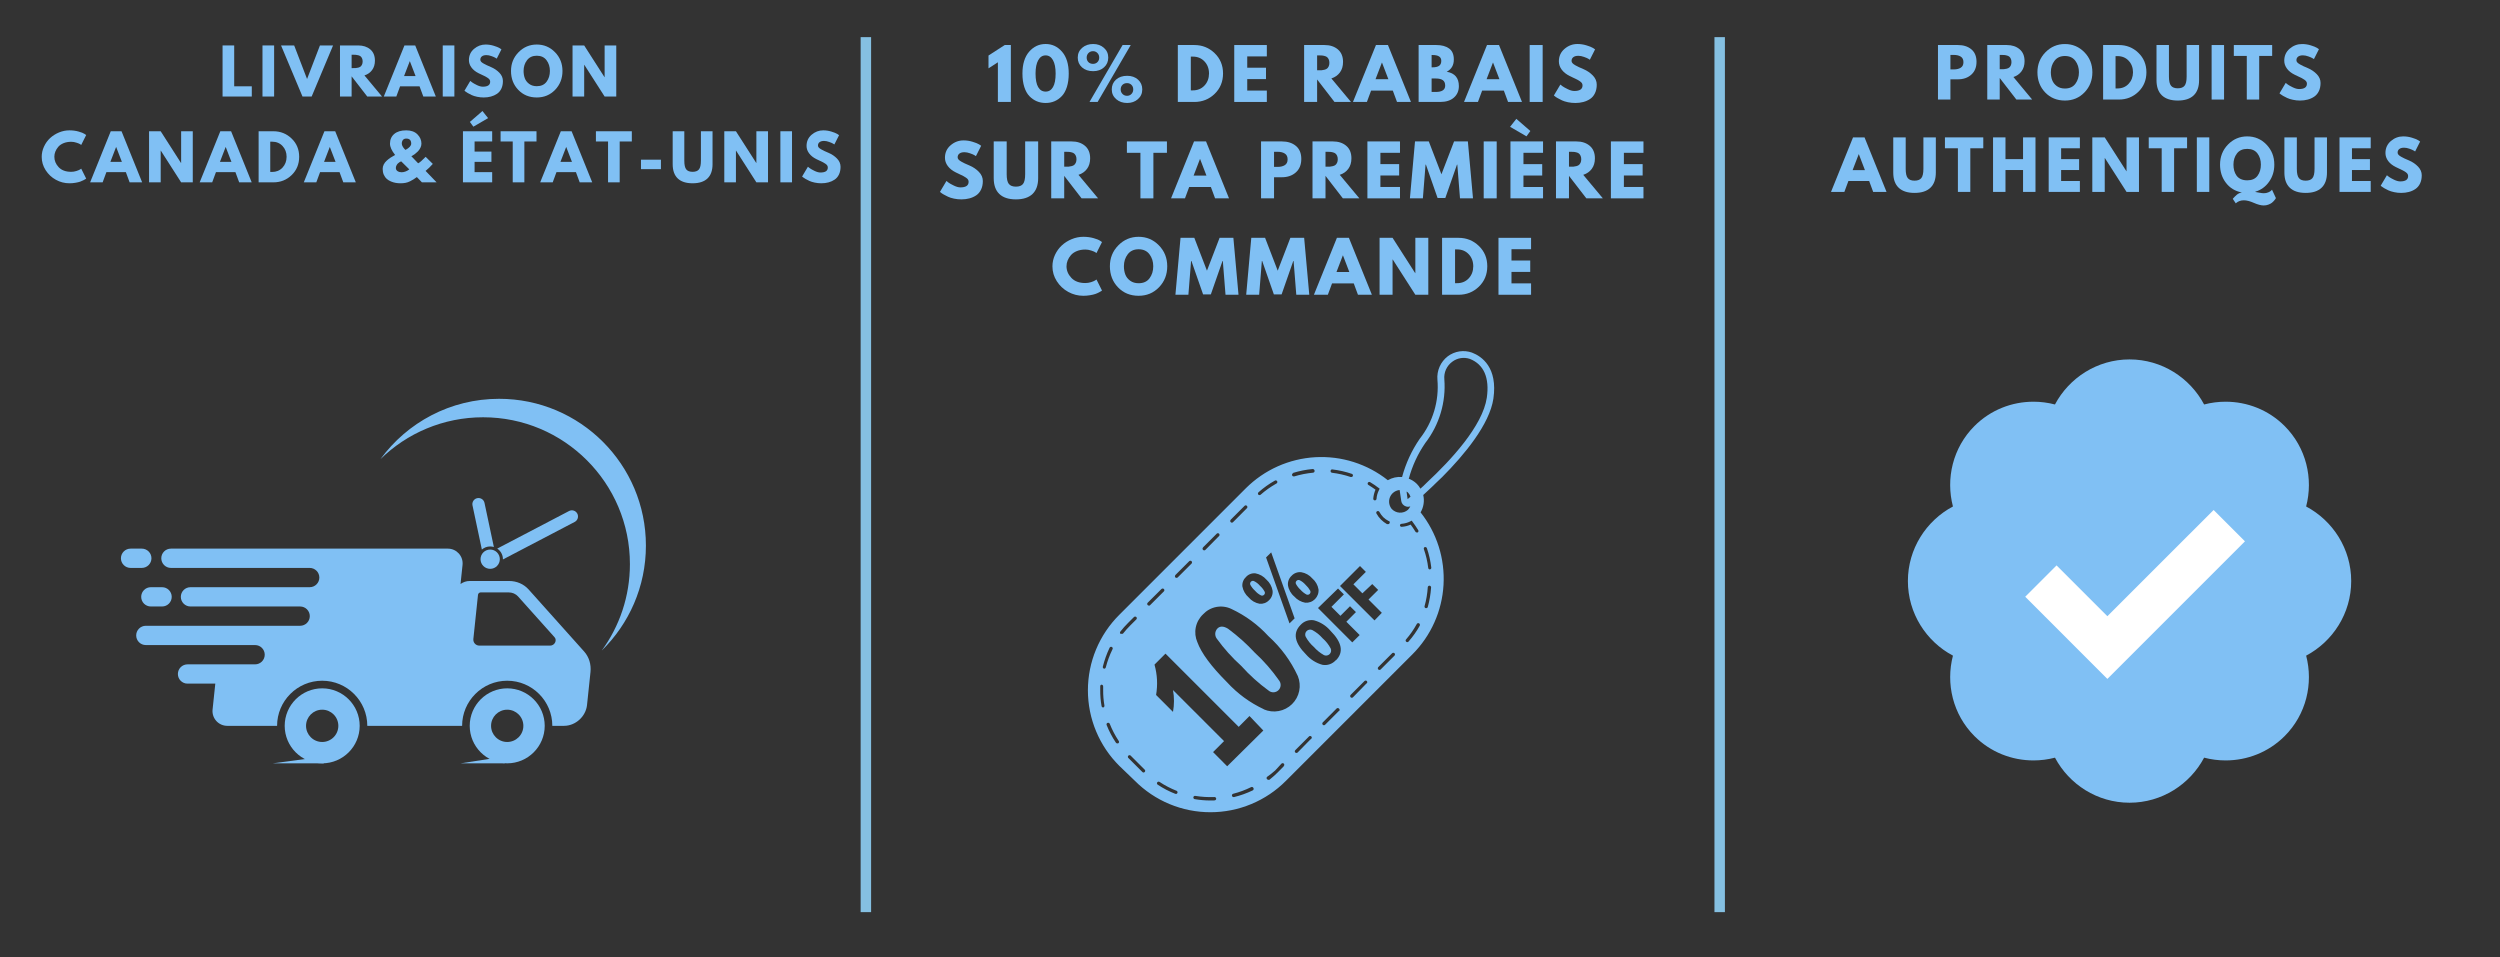 <svg version="1.0" preserveAspectRatio="xMidYMid meet" height="720" viewBox="0 0 1410 540" zoomAndPan="magnify" width="1880" xmlns:xlink="http://www.w3.org/1999/xlink" xmlns="http://www.w3.org/2000/svg"><rect x="0" y="0" width="1410" height="540" fill="#333333" stroke="none"/><defs><g></g><clipPath id="96f54d06fc"><path clip-rule="nonzero" d="M 485.402 20.926 L 491.301 20.926 L 491.301 514.512 L 485.402 514.512 Z M 485.402 20.926"></path></clipPath><clipPath id="038ed72aeb"><path clip-rule="nonzero" d="M 966.949 20.926 L 972.848 20.926 L 972.848 514.512 L 966.949 514.512 Z M 966.949 20.926"></path></clipPath><clipPath id="2311c6ed72"><path clip-rule="nonzero" d="M 264.652 388.105 L 307.383 388.105 L 307.383 430.52 L 264.652 430.52 Z M 264.652 388.105"></path></clipPath><clipPath id="f1c7d78044"><path clip-rule="nonzero" d="M 160.547 388.105 L 202.992 388.105 L 202.992 430.52 L 160.547 430.52 Z M 160.547 388.105"></path></clipPath><clipPath id="02ad74d149"><path clip-rule="nonzero" d="M 68.203 309 L 86 309 L 86 321 L 68.203 321 Z M 68.203 309"></path></clipPath><clipPath id="b6b75750e8"><path clip-rule="nonzero" d="M 214.465 224.926 L 364.293 224.926 L 364.293 367 L 214.465 367 Z M 214.465 224.926"></path></clipPath><clipPath id="1a92c6fa7f"><path clip-rule="nonzero" d="M 153.664 426.535 L 182.918 426.535 L 182.918 430.52 L 153.664 430.52 Z M 153.664 426.535"></path></clipPath><clipPath id="dc1301b7b7"><path clip-rule="nonzero" d="M 259.777 426.535 L 284.727 426.535 L 284.727 430.52 L 259.777 430.52 Z M 259.777 426.535"></path></clipPath><clipPath id="59d1421b77"><path clip-rule="nonzero" d="M 613.398 198 L 843 198 L 843 458.504 L 613.398 458.504 Z M 613.398 198"></path></clipPath><clipPath id="9930f4c85c"><path clip-rule="nonzero" d="M 1076.051 202.711 L 1326.09 202.711 L 1326.09 452.746 L 1076.051 452.746 Z M 1076.051 202.711"></path></clipPath></defs><g clip-path="url(#96f54d06fc)"><path fill-rule="nonzero" fill-opacity="1" d="M 512.855 20.926 L 512.855 514.445 L 464.598 514.445 L 464.598 20.926 Z M 512.855 20.926" fill="#85c0e2"></path></g><g clip-path="url(#038ed72aeb)"><path fill-rule="nonzero" fill-opacity="1" d="M 994.402 20.926 L 994.402 514.445 L 946.145 514.445 L 946.145 20.926 Z M 994.402 20.926" fill="#85c0e2"></path></g><g fill-opacity="1" fill="#80c0f4"><g transform="translate(1090.784, 56.147)"><g><path d="M 2.234 -30.75 L 13.453 -30.75 C 16.586 -30.75 19.125 -29.941 21.062 -28.328 C 23 -26.711 23.969 -24.363 23.969 -21.281 C 23.969 -18.207 22.984 -15.789 21.016 -14.031 C 19.055 -12.281 16.535 -11.406 13.453 -11.406 L 9.25 -11.406 L 9.25 0 L 2.234 0 Z M 9.25 -17 L 11.219 -17 C 12.789 -17 14.078 -17.316 15.078 -17.953 C 16.086 -18.586 16.594 -19.625 16.594 -21.062 C 16.594 -22.531 16.086 -23.582 15.078 -24.219 C 14.078 -24.852 12.789 -25.172 11.219 -25.172 L 9.25 -25.172 Z M 9.25 -17"></path></g></g></g><g fill-opacity="1" fill="#80c0f4"><g transform="translate(1118.587, 56.147)"><g><path d="M 2.234 -30.75 L 13.234 -30.75 C 16.191 -30.75 18.602 -29.957 20.469 -28.375 C 22.332 -26.801 23.266 -24.551 23.266 -21.625 C 23.266 -19.363 22.695 -17.469 21.562 -15.938 C 20.438 -14.406 18.906 -13.332 16.969 -12.719 L 27.547 0 L 18.641 0 L 9.25 -12.156 L 9.25 0 L 2.234 0 Z M 9.25 -17.109 L 10.062 -17.109 C 10.707 -17.109 11.254 -17.117 11.703 -17.141 C 12.148 -17.172 12.66 -17.258 13.234 -17.406 C 13.805 -17.562 14.266 -17.773 14.609 -18.047 C 14.961 -18.316 15.258 -18.711 15.5 -19.234 C 15.75 -19.754 15.875 -20.383 15.875 -21.125 C 15.875 -21.875 15.75 -22.508 15.5 -23.031 C 15.258 -23.562 14.961 -23.961 14.609 -24.234 C 14.266 -24.504 13.805 -24.711 13.234 -24.859 C 12.66 -25.016 12.148 -25.102 11.703 -25.125 C 11.254 -25.156 10.707 -25.172 10.062 -25.172 L 9.25 -25.172 Z M 9.25 -17.109"></path></g></g></g><g fill-opacity="1" fill="#80c0f4"><g transform="translate(1148.254, 56.147)"><g><path d="M 0.859 -15.391 C 0.859 -19.848 2.375 -23.613 5.406 -26.688 C 8.438 -29.77 12.086 -31.312 16.359 -31.312 C 20.66 -31.312 24.316 -29.773 27.328 -26.703 C 30.336 -23.641 31.844 -19.867 31.844 -15.391 C 31.844 -10.898 30.363 -7.117 27.406 -4.047 C 24.445 -0.973 20.766 0.562 16.359 0.562 C 11.867 0.562 8.16 -0.957 5.234 -4 C 2.316 -7.051 0.859 -10.848 0.859 -15.391 Z M 8.422 -15.391 C 8.422 -13.773 8.672 -12.301 9.172 -10.969 C 9.672 -9.645 10.539 -8.52 11.781 -7.594 C 13.02 -6.676 14.547 -6.219 16.359 -6.219 C 18.973 -6.219 20.941 -7.113 22.266 -8.906 C 23.598 -10.695 24.266 -12.859 24.266 -15.391 C 24.266 -17.898 23.586 -20.055 22.234 -21.859 C 20.879 -23.66 18.922 -24.562 16.359 -24.562 C 13.828 -24.562 11.867 -23.66 10.484 -21.859 C 9.109 -20.055 8.422 -17.898 8.422 -15.391 Z M 8.422 -15.391"></path></g></g></g><g fill-opacity="1" fill="#80c0f4"><g transform="translate(1183.921, 56.147)"><g><path d="M 2.234 -30.75 L 11.141 -30.75 C 15.422 -30.75 19.078 -29.289 22.109 -26.375 C 25.141 -23.457 26.656 -19.797 26.656 -15.391 C 26.656 -10.973 25.145 -7.301 22.125 -4.375 C 19.102 -1.457 15.441 0 11.141 0 L 2.234 0 Z M 9.25 -6.266 L 10.328 -6.266 C 12.891 -6.266 14.984 -7.129 16.609 -8.859 C 18.234 -10.586 19.062 -12.754 19.094 -15.359 C 19.094 -17.973 18.273 -20.148 16.641 -21.891 C 15.016 -23.629 12.91 -24.5 10.328 -24.5 L 9.25 -24.5 Z M 9.25 -6.266"></path></g></g></g><g fill-opacity="1" fill="#80c0f4"><g transform="translate(1214.408, 56.147)"><g><path d="M 25.875 -30.75 L 25.875 -10.922 C 25.875 -7.141 24.852 -4.281 22.812 -2.344 C 20.781 -0.406 17.801 0.562 13.875 0.562 C 9.945 0.562 6.961 -0.406 4.922 -2.344 C 2.879 -4.281 1.859 -7.141 1.859 -10.922 L 1.859 -30.75 L 8.875 -30.75 L 8.875 -12.969 C 8.875 -10.488 9.266 -8.766 10.047 -7.797 C 10.828 -6.828 12.098 -6.344 13.859 -6.344 C 15.629 -6.344 16.906 -6.828 17.688 -7.797 C 18.469 -8.766 18.859 -10.488 18.859 -12.969 L 18.859 -30.75 Z M 25.875 -30.75"></path></g></g></g><g fill-opacity="1" fill="#80c0f4"><g transform="translate(1245.118, 56.147)"><g><path d="M 9.25 -30.75 L 9.25 0 L 2.234 0 L 2.234 -30.75 Z M 9.25 -30.75"></path></g></g></g><g fill-opacity="1" fill="#80c0f4"><g transform="translate(1259.58, 56.147)"><g><path d="M 0.297 -24.609 L 0.297 -30.75 L 21.922 -30.75 L 21.922 -24.609 L 14.609 -24.609 L 14.609 0 L 7.609 0 L 7.609 -24.609 Z M 0.297 -24.609"></path></g></g></g><g fill-opacity="1" fill="#80c0f4"><g transform="translate(1284.775, 56.147)"><g><path d="M 13.578 -31.312 C 15.234 -31.312 16.859 -31.066 18.453 -30.578 C 20.047 -30.098 21.227 -29.625 22 -29.156 L 23.109 -28.406 L 20.281 -22.812 C 20.062 -22.969 19.75 -23.16 19.344 -23.391 C 18.945 -23.629 18.203 -23.945 17.109 -24.344 C 16.016 -24.738 15 -24.938 14.062 -24.938 C 12.883 -24.938 11.977 -24.688 11.344 -24.188 C 10.719 -23.695 10.406 -23.031 10.406 -22.188 C 10.406 -21.758 10.551 -21.363 10.844 -21 C 11.145 -20.645 11.656 -20.258 12.375 -19.844 C 13.094 -19.438 13.723 -19.109 14.266 -18.859 C 14.816 -18.609 15.664 -18.238 16.812 -17.75 C 18.801 -16.906 20.5 -15.754 21.906 -14.297 C 23.312 -12.836 24.016 -11.191 24.016 -9.359 C 24.016 -7.586 23.695 -6.047 23.062 -4.734 C 22.426 -3.422 21.555 -2.391 20.453 -1.641 C 19.348 -0.891 18.125 -0.336 16.781 0.016 C 15.438 0.379 13.984 0.562 12.422 0.562 C 11.078 0.562 9.758 0.422 8.469 0.141 C 7.176 -0.129 6.094 -0.469 5.219 -0.875 C 4.352 -1.281 3.57 -1.68 2.875 -2.078 C 2.176 -2.484 1.664 -2.82 1.344 -3.094 L 0.859 -3.5 L 4.359 -9.391 C 4.66 -9.141 5.07 -8.82 5.594 -8.438 C 6.113 -8.051 7.035 -7.535 8.359 -6.891 C 9.691 -6.242 10.867 -5.922 11.891 -5.922 C 14.848 -5.922 16.328 -6.93 16.328 -8.953 C 16.328 -9.367 16.223 -9.754 16.016 -10.109 C 15.805 -10.473 15.43 -10.836 14.891 -11.203 C 14.359 -11.566 13.883 -11.852 13.469 -12.062 C 13.062 -12.27 12.391 -12.594 11.453 -13.031 C 10.523 -13.469 9.836 -13.797 9.391 -14.016 C 7.523 -14.93 6.082 -16.078 5.062 -17.453 C 4.051 -18.836 3.547 -20.328 3.547 -21.922 C 3.547 -24.68 4.562 -26.938 6.594 -28.688 C 8.633 -30.438 10.961 -31.312 13.578 -31.312 Z M 13.578 -31.312"></path></g></g></g><g fill-opacity="1" fill="#80c0f4"><g transform="translate(1033.736, 108.237)"><g><path d="M 17.859 -30.75 L 30.266 0 L 22.734 0 L 20.469 -6.156 L 8.766 -6.156 L 6.484 0 L -1.047 0 L 11.375 -30.75 Z M 18.078 -12.297 L 14.656 -21.25 L 14.578 -21.25 L 11.141 -12.297 Z M 18.078 -12.297"></path></g></g></g><g fill-opacity="1" fill="#80c0f4"><g transform="translate(1065.937, 108.237)"><g><path d="M 25.875 -30.75 L 25.875 -10.922 C 25.875 -7.141 24.852 -4.281 22.812 -2.344 C 20.781 -0.406 17.801 0.562 13.875 0.562 C 9.945 0.562 6.961 -0.406 4.922 -2.344 C 2.879 -4.281 1.859 -7.141 1.859 -10.922 L 1.859 -30.75 L 8.875 -30.75 L 8.875 -12.969 C 8.875 -10.488 9.266 -8.766 10.047 -7.797 C 10.828 -6.828 12.098 -6.344 13.859 -6.344 C 15.629 -6.344 16.906 -6.828 17.688 -7.797 C 18.469 -8.766 18.859 -10.488 18.859 -12.969 L 18.859 -30.75 Z M 25.875 -30.75"></path></g></g></g><g fill-opacity="1" fill="#80c0f4"><g transform="translate(1096.648, 108.237)"><g><path d="M 0.297 -24.609 L 0.297 -30.75 L 21.922 -30.75 L 21.922 -24.609 L 14.609 -24.609 L 14.609 0 L 7.609 0 L 7.609 -24.609 Z M 0.297 -24.609"></path></g></g></g><g fill-opacity="1" fill="#80c0f4"><g transform="translate(1121.843, 108.237)"><g><path d="M 9.25 -12.344 L 9.25 0 L 2.234 0 L 2.234 -30.75 L 9.25 -30.75 L 9.25 -18.484 L 19.156 -18.484 L 19.156 -30.75 L 26.172 -30.75 L 26.172 0 L 19.156 0 L 19.156 -12.344 Z M 9.25 -12.344"></path></g></g></g><g fill-opacity="1" fill="#80c0f4"><g transform="translate(1153.224, 108.237)"><g><path d="M 19.828 -30.75 L 19.828 -24.609 L 9.25 -24.609 L 9.25 -18.484 L 19.391 -18.484 L 19.391 -12.344 L 9.25 -12.344 L 9.25 -6.156 L 19.828 -6.156 L 19.828 0 L 2.234 0 L 2.234 -30.75 Z M 19.828 -30.75"></path></g></g></g><g fill-opacity="1" fill="#80c0f4"><g transform="translate(1177.823, 108.237)"><g><path d="M 9.25 -19.094 L 9.25 0 L 2.234 0 L 2.234 -30.75 L 9.25 -30.75 L 21.469 -11.672 L 21.547 -11.672 L 21.547 -30.75 L 28.562 -30.75 L 28.562 0 L 21.547 0 L 9.328 -19.094 Z M 9.25 -19.094"></path></g></g></g><g fill-opacity="1" fill="#80c0f4"><g transform="translate(1211.589, 108.237)"><g><path d="M 0.297 -24.609 L 0.297 -30.75 L 21.922 -30.75 L 21.922 -24.609 L 14.609 -24.609 L 14.609 0 L 7.609 0 L 7.609 -24.609 Z M 0.297 -24.609"></path></g></g></g><g fill-opacity="1" fill="#80c0f4"><g transform="translate(1236.784, 108.237)"><g><path d="M 9.25 -30.75 L 9.25 0 L 2.234 0 L 2.234 -30.75 Z M 9.25 -30.75"></path></g></g></g><g fill-opacity="1" fill="#80c0f4"><g transform="translate(1251.246, 108.237)"><g><path d="M 9.734 6.453 L 8.047 3.922 C 8.129 3.816 8.227 3.688 8.344 3.531 C 8.469 3.383 8.727 3.109 9.125 2.703 C 9.531 2.297 9.914 1.938 10.281 1.625 C 10.656 1.312 11.094 1.031 11.594 0.781 C 12.094 0.531 12.551 0.406 12.969 0.406 L 12.969 0.266 C 9.344 -0.43 6.414 -2.223 4.188 -5.109 C 1.969 -7.992 0.859 -11.422 0.859 -15.391 C 0.859 -19.867 2.348 -23.641 5.328 -26.703 C 8.316 -29.773 11.938 -31.312 16.188 -31.312 C 20.457 -31.312 24.07 -29.773 27.031 -26.703 C 29.988 -23.641 31.469 -19.867 31.469 -15.391 C 31.469 -11.742 30.484 -8.523 28.516 -5.734 C 26.555 -2.953 23.973 -1.078 20.766 -0.109 L 20.766 0.031 C 20.91 0.031 21.566 0.148 22.734 0.391 C 23.91 0.629 24.844 0.75 25.531 0.75 C 26.477 0.75 27.336 0.578 28.109 0.234 C 28.879 -0.098 29.414 -0.426 29.719 -0.75 L 30.156 -1.266 L 32.359 3.469 C 32.305 3.594 32.223 3.75 32.109 3.938 C 32.004 4.125 31.75 4.453 31.344 4.922 C 30.945 5.391 30.504 5.812 30.016 6.188 C 29.535 6.562 28.891 6.895 28.078 7.188 C 27.273 7.488 26.414 7.641 25.5 7.641 C 23.977 7.641 22.125 7.156 19.938 6.188 C 17.758 5.219 15.875 4.734 14.281 4.734 C 13.406 4.734 12.586 4.875 11.828 5.156 C 11.078 5.445 10.539 5.742 10.219 6.047 Z M 8.422 -15.391 C 8.422 -14.203 8.555 -13.094 8.828 -12.062 C 9.109 -11.031 9.539 -10.094 10.125 -9.25 C 10.707 -8.406 11.516 -7.738 12.547 -7.25 C 13.578 -6.77 14.789 -6.531 16.188 -6.531 C 18.789 -6.531 20.723 -7.375 21.984 -9.062 C 23.254 -10.75 23.891 -12.859 23.891 -15.391 C 23.891 -17.898 23.242 -20.004 21.953 -21.703 C 20.66 -23.41 18.738 -24.266 16.188 -24.266 C 13.645 -24.266 11.711 -23.406 10.391 -21.688 C 9.078 -19.977 8.422 -17.879 8.422 -15.391 Z M 8.422 -15.391"></path></g></g></g><g fill-opacity="1" fill="#80c0f4"><g transform="translate(1286.54, 108.237)"><g><path d="M 25.875 -30.75 L 25.875 -10.922 C 25.875 -7.141 24.852 -4.281 22.812 -2.344 C 20.781 -0.406 17.801 0.562 13.875 0.562 C 9.945 0.562 6.961 -0.406 4.922 -2.344 C 2.879 -4.281 1.859 -7.141 1.859 -10.922 L 1.859 -30.75 L 8.875 -30.75 L 8.875 -12.969 C 8.875 -10.488 9.266 -8.766 10.047 -7.797 C 10.828 -6.828 12.098 -6.344 13.859 -6.344 C 15.629 -6.344 16.906 -6.828 17.688 -7.797 C 18.469 -8.766 18.859 -10.488 18.859 -12.969 L 18.859 -30.75 Z M 25.875 -30.75"></path></g></g></g><g fill-opacity="1" fill="#80c0f4"><g transform="translate(1317.251, 108.237)"><g><path d="M 19.828 -30.75 L 19.828 -24.609 L 9.25 -24.609 L 9.25 -18.484 L 19.391 -18.484 L 19.391 -12.344 L 9.25 -12.344 L 9.25 -6.156 L 19.828 -6.156 L 19.828 0 L 2.234 0 L 2.234 -30.75 Z M 19.828 -30.75"></path></g></g></g><g fill-opacity="1" fill="#80c0f4"><g transform="translate(1341.849, 108.237)"><g><path d="M 13.578 -31.312 C 15.234 -31.312 16.859 -31.066 18.453 -30.578 C 20.047 -30.098 21.227 -29.625 22 -29.156 L 23.109 -28.406 L 20.281 -22.812 C 20.062 -22.969 19.75 -23.16 19.344 -23.391 C 18.945 -23.629 18.203 -23.945 17.109 -24.344 C 16.016 -24.738 15 -24.938 14.062 -24.938 C 12.883 -24.938 11.977 -24.688 11.344 -24.188 C 10.719 -23.695 10.406 -23.031 10.406 -22.188 C 10.406 -21.758 10.551 -21.363 10.844 -21 C 11.145 -20.645 11.656 -20.258 12.375 -19.844 C 13.094 -19.438 13.723 -19.109 14.266 -18.859 C 14.816 -18.609 15.664 -18.238 16.812 -17.75 C 18.801 -16.906 20.5 -15.754 21.906 -14.297 C 23.312 -12.836 24.016 -11.191 24.016 -9.359 C 24.016 -7.586 23.695 -6.047 23.062 -4.734 C 22.426 -3.422 21.555 -2.391 20.453 -1.641 C 19.348 -0.891 18.125 -0.336 16.781 0.016 C 15.438 0.379 13.984 0.562 12.422 0.562 C 11.078 0.562 9.758 0.422 8.469 0.141 C 7.176 -0.129 6.094 -0.469 5.219 -0.875 C 4.352 -1.281 3.57 -1.68 2.875 -2.078 C 2.176 -2.484 1.664 -2.82 1.344 -3.094 L 0.859 -3.5 L 4.359 -9.391 C 4.66 -9.141 5.07 -8.82 5.594 -8.438 C 6.113 -8.051 7.035 -7.535 8.359 -6.891 C 9.691 -6.242 10.867 -5.922 11.891 -5.922 C 14.848 -5.922 16.328 -6.93 16.328 -8.953 C 16.328 -9.367 16.223 -9.754 16.016 -10.109 C 15.805 -10.473 15.43 -10.836 14.891 -11.203 C 14.359 -11.566 13.883 -11.852 13.469 -12.062 C 13.062 -12.27 12.391 -12.594 11.453 -13.031 C 10.523 -13.469 9.836 -13.797 9.391 -14.016 C 7.523 -14.93 6.082 -16.078 5.062 -17.453 C 4.051 -18.836 3.547 -20.328 3.547 -21.922 C 3.547 -24.68 4.562 -26.938 6.594 -28.688 C 8.633 -30.438 10.961 -31.312 13.578 -31.312 Z M 13.578 -31.312"></path></g></g></g><path fill-rule="nonzero" fill-opacity="1" d="M 310.324 364.121 L 270.324 364.121 C 268.324 364.121 266.762 362.391 266.973 360.398 L 269.59 335.484 C 269.668 334.727 270.348 334.113 271.105 334.113 L 286.875 334.113 C 288.969 334.113 290.883 334.945 292.207 336.422 L 312.773 359.406 C 314.332 361.148 312.789 364.121 310.324 364.121 Z M 329.453 367.449 L 298.16 332.477 C 295.41 329.402 291.422 327.676 287.078 327.676 L 264.91 327.676 C 263.027 327.676 261.23 328.312 259.738 329.379 L 260.871 318.621 C 261.387 313.707 257.531 309.426 252.59 309.426 L 96.402 309.426 C 93.398 309.426 90.965 311.859 90.965 314.863 C 90.965 317.867 93.398 320.305 96.402 320.305 L 174.668 320.305 C 177.672 320.305 180.109 322.738 180.109 325.742 C 180.109 328.746 177.672 331.18 174.668 331.18 L 107.426 331.18 C 104.422 331.18 101.988 333.617 101.988 336.621 C 101.988 339.625 104.422 342.059 107.426 342.059 L 169.281 342.059 C 172.285 342.059 174.723 344.496 174.723 347.5 C 174.723 350.504 172.285 352.938 169.281 352.938 L 82.25 352.938 C 79.246 352.938 76.812 355.375 76.812 358.375 C 76.812 361.383 79.246 363.816 82.25 363.816 L 143.871 363.816 C 146.875 363.816 149.309 366.25 149.309 369.254 C 149.309 372.258 146.875 374.695 143.871 374.695 L 105.766 374.695 C 102.762 374.695 100.328 377.129 100.328 380.133 C 100.328 383.137 102.762 385.57 105.766 385.57 L 121.43 385.57 L 119.895 400.172 C 119.379 405.09 123.234 409.371 128.176 409.371 L 156.277 409.371 C 156.277 395.344 167.688 383.93 181.715 383.93 C 195.742 383.93 207.156 395.344 207.156 409.371 L 260.629 409.371 C 260.629 395.344 272.043 383.93 286.07 383.93 C 300.098 383.93 311.508 395.344 311.508 409.371 L 318.117 409.371 C 324.598 409.371 330.398 404.117 331.078 397.641 L 333.035 379.031 C 333.492 374.688 332.203 370.52 329.453 367.449" fill="#80c0f4"></path><g clip-path="url(#2311c6ed72)"><path fill-rule="nonzero" fill-opacity="1" d="M 286.07 418.477 C 281.047 418.477 276.961 414.395 276.961 409.371 C 276.961 404.352 281.047 400.266 286.07 400.266 C 291.09 400.266 295.176 404.352 295.176 409.371 C 295.176 414.395 291.09 418.477 286.07 418.477 Z M 286.07 388.223 C 274.41 388.223 264.922 397.711 264.922 409.371 C 264.922 421.031 274.41 430.52 286.07 430.52 C 297.73 430.52 307.219 421.031 307.219 409.371 C 307.219 397.711 297.73 388.223 286.07 388.223" fill="#80c0f4"></path></g><g clip-path="url(#f1c7d78044)"><path fill-rule="nonzero" fill-opacity="1" d="M 181.715 418.477 C 176.695 418.477 172.609 414.395 172.609 409.371 C 172.609 404.352 176.695 400.266 181.715 400.266 C 186.738 400.266 190.824 404.352 190.824 409.371 C 190.824 414.395 186.738 418.477 181.715 418.477 Z M 181.715 388.223 C 170.055 388.223 160.566 397.711 160.566 409.371 C 160.566 421.031 170.055 430.52 181.715 430.52 C 193.375 430.52 202.863 421.031 202.863 409.371 C 202.863 397.711 193.375 388.223 181.715 388.223" fill="#80c0f4"></path></g><g clip-path="url(#02ad74d149)"><path fill-rule="nonzero" fill-opacity="1" d="M 85.418 314.863 C 85.418 311.859 82.984 309.426 79.98 309.426 L 73.641 309.426 C 70.641 309.426 68.203 311.859 68.203 314.863 C 68.203 317.867 70.641 320.305 73.641 320.305 L 79.98 320.305 C 82.984 320.305 85.418 317.867 85.418 314.863" fill="#80c0f4"></path></g><path fill-rule="nonzero" fill-opacity="1" d="M 79.637 336.621 C 79.637 339.625 82.07 342.059 85.074 342.059 L 91.41 342.059 C 94.418 342.059 96.852 339.625 96.852 336.621 C 96.852 333.617 94.418 331.18 91.41 331.18 L 85.074 331.18 C 82.07 331.18 79.637 333.617 79.637 336.621" fill="#80c0f4"></path><g clip-path="url(#b6b75750e8)"><path fill-rule="nonzero" fill-opacity="1" d="M 281.492 224.926 C 253.992 224.926 229.625 238.332 214.566 258.965 C 229.5 244.352 249.934 235.344 272.477 235.344 C 318.203 235.344 355.273 272.414 355.273 318.145 C 355.273 336.371 349.383 353.223 339.402 366.898 C 354.758 351.871 364.293 330.91 364.293 307.723 C 364.293 261.996 327.223 224.926 281.492 224.926" fill="#80c0f4"></path></g><path fill-rule="nonzero" fill-opacity="1" d="M 281.898 315.387 C 281.898 318.391 279.465 320.824 276.461 320.824 C 273.457 320.824 271.02 318.391 271.02 315.387 C 271.02 312.383 273.457 309.945 276.461 309.945 C 279.465 309.945 281.898 312.383 281.898 315.387" fill="#80c0f4"></path><path fill-rule="nonzero" fill-opacity="1" d="M 325.605 289.684 C 324.719 287.988 322.629 287.332 320.938 288.219 L 280.438 309.402 C 282.371 310.691 283.645 312.887 283.645 315.387 C 283.645 315.434 283.641 315.484 283.641 315.535 L 324.145 294.352 C 325.836 293.465 326.488 291.375 325.605 289.684 Z M 269.156 280.957 C 267.289 281.355 266.094 283.191 266.492 285.059 L 271.77 309.945 C 273.031 308.859 274.668 308.199 276.461 308.199 C 277.184 308.199 277.879 308.309 278.539 308.508 L 273.258 283.625 C 272.863 281.754 271.027 280.562 269.156 280.957" fill="#80c0f4"></path><g clip-path="url(#1a92c6fa7f)"><path fill-rule="nonzero" fill-opacity="1" d="M 182.645 426.68 L 182.645 430.52 L 153.848 430.52 Z M 182.645 426.68" fill="#80c0f4"></path></g><g clip-path="url(#dc1301b7b7)"><path fill-rule="nonzero" fill-opacity="1" d="M 284.637 426.68 L 284.637 430.52 L 259.777 430.52 Z M 284.637 426.68" fill="#80c0f4"></path></g><path fill-rule="nonzero" fill-opacity="1" d="M 733.547 332.68 C 734.516 333.77 735.641 334.66 736.926 335.348 C 737.227 335.457 737.531 335.477 737.844 335.41 C 738.156 335.34 738.426 335.195 738.652 334.969 C 738.898 334.73 739.051 334.438 739.105 334.098 C 739.16 333.762 739.109 333.438 738.953 333.129 C 738.266 331.902 737.398 330.816 736.363 329.863 C 735.406 328.742 734.266 327.855 732.945 327.199 C 732.652 327.09 732.352 327.074 732.047 327.141 C 731.742 327.207 731.477 327.352 731.258 327.574 C 731 327.809 730.844 328.098 730.785 328.441 C 730.73 328.785 730.789 329.109 730.957 329.414 C 731.633 330.648 732.496 331.738 733.547 332.68 Z M 733.547 332.68" fill="#80c0f4"></path><g clip-path="url(#59d1421b77)"><path fill-rule="nonzero" fill-opacity="1" d="M 804.098 277.898 C 804.285 277.711 804.512 277.562 804.699 277.336 L 807.516 274.707 C 809.391 272.98 811.27 270.953 813.41 269.039 C 825.91 256.496 840.141 239.301 842.281 224.809 C 844.797 207.273 835.785 201.004 830.191 198.863 C 829.055 198.461 827.887 198.203 826.684 198.09 C 825.484 197.977 824.285 198.012 823.094 198.195 C 821.902 198.379 820.75 198.707 819.637 199.176 C 818.527 199.645 817.488 200.242 816.523 200.965 C 815.527 201.734 814.637 202.609 813.859 203.602 C 813.082 204.59 812.441 205.66 811.934 206.812 C 811.422 207.965 811.066 209.16 810.859 210.402 C 810.648 211.645 810.598 212.891 810.707 214.145 C 810.961 217.113 810.934 220.078 810.629 223.043 C 810.324 226.008 809.742 228.914 808.891 231.77 C 808.035 234.621 806.922 237.371 805.547 240.012 C 804.172 242.656 802.562 245.148 800.719 247.488 C 796.184 254.109 792.867 261.293 790.77 269.039 C 789.367 268.91 787.98 269 786.609 269.309 C 785.238 269.617 783.945 270.129 782.734 270.84 C 781.301 269.703 779.82 268.633 778.289 267.629 C 776.758 266.629 775.184 265.695 773.57 264.836 C 771.957 263.977 770.305 263.191 768.617 262.484 C 766.934 261.773 765.215 261.145 763.473 260.59 C 761.73 260.035 759.965 259.562 758.176 259.172 C 756.391 258.777 754.59 258.469 752.773 258.238 C 750.957 258.012 749.137 257.867 747.309 257.805 C 745.48 257.738 743.652 257.762 741.824 257.863 C 740 257.969 738.18 258.152 736.371 258.422 C 734.562 258.691 732.766 259.043 730.988 259.477 C 729.211 259.906 727.457 260.422 725.727 261.012 C 723.996 261.605 722.293 262.273 720.625 263.02 C 718.953 263.766 717.32 264.59 715.727 265.484 C 714.129 266.379 712.578 267.344 711.07 268.383 C 709.562 269.418 708.105 270.523 706.699 271.691 C 705.293 272.859 703.941 274.09 702.645 275.383 L 631.309 346.723 C 629.906 348.113 628.578 349.574 627.32 351.098 C 626.062 352.621 624.883 354.203 623.781 355.84 C 622.68 357.48 621.66 359.172 620.727 360.914 C 619.793 362.652 618.945 364.434 618.188 366.258 C 617.426 368.082 616.758 369.941 616.184 371.828 C 615.609 373.719 615.125 375.633 614.738 377.57 C 614.352 379.508 614.062 381.461 613.867 383.426 C 613.672 385.391 613.574 387.363 613.574 389.336 C 613.574 391.312 613.672 393.285 613.867 395.25 C 614.062 397.215 614.352 399.168 614.738 401.105 C 615.125 403.043 615.609 404.957 616.184 406.844 C 616.758 408.734 617.426 410.594 618.188 412.418 C 618.945 414.238 619.793 416.023 620.727 417.762 C 621.66 419.504 622.68 421.195 623.781 422.832 C 624.883 424.473 626.062 426.055 627.32 427.578 C 628.578 429.102 629.906 430.559 631.309 431.953 L 640.055 440.363 C 641.449 441.766 642.906 443.094 644.43 444.352 C 645.953 445.609 647.535 446.789 649.176 447.891 C 650.816 448.992 652.508 450.012 654.246 450.945 C 655.988 451.879 657.77 452.727 659.594 453.484 C 661.418 454.246 663.273 454.91 665.164 455.488 C 667.055 456.062 668.969 456.543 670.906 456.934 C 672.84 457.32 674.793 457.609 676.758 457.805 C 678.727 458 680.695 458.094 682.672 458.094 C 684.648 458.094 686.617 458 688.586 457.805 C 690.551 457.609 692.5 457.32 694.438 456.934 C 696.375 456.543 698.289 456.062 700.18 455.488 C 702.07 454.91 703.926 454.246 705.75 453.484 C 707.574 452.727 709.355 451.879 711.098 450.945 C 712.836 450.012 714.527 448.992 716.168 447.891 C 717.809 446.789 719.391 445.609 720.914 444.352 C 722.438 443.094 723.895 441.766 725.285 440.363 L 796.625 369.023 C 797.918 367.73 799.148 366.379 800.316 364.973 C 801.484 363.566 802.59 362.113 803.625 360.605 C 804.66 359.098 805.625 357.547 806.523 355.953 C 807.418 354.359 808.238 352.727 808.984 351.059 C 809.734 349.391 810.402 347.691 810.996 345.961 C 811.586 344.23 812.102 342.477 812.531 340.699 C 812.965 338.926 813.316 337.133 813.586 335.324 C 813.855 333.516 814.043 331.699 814.148 329.871 C 814.254 328.047 814.273 326.219 814.211 324.391 C 814.148 322.566 814.004 320.742 813.777 318.93 C 813.551 317.113 813.242 315.316 812.852 313.527 C 812.461 311.742 811.988 309.977 811.438 308.234 C 810.883 306.492 810.254 304.777 809.547 303.09 C 808.84 301.402 808.059 299.754 807.199 298.141 C 806.34 296.523 805.41 294.953 804.41 293.422 C 803.41 291.891 802.34 290.41 801.207 288.977 C 802.074 287.5 802.637 285.914 802.895 284.219 C 803.156 282.527 803.094 280.844 802.707 279.176 C 803.008 278.84 803.535 278.426 804.098 277.898 Z M 622.223 399.023 C 621.988 399.027 621.785 398.953 621.605 398.805 C 621.43 398.656 621.32 398.465 621.281 398.234 C 620.75 395.258 620.5 392.254 620.531 389.227 C 620.531 388.512 620.531 387.762 620.531 387.047 C 620.52 386.82 620.586 386.621 620.73 386.449 C 620.875 386.277 621.059 386.176 621.281 386.145 C 621.539 386.164 621.754 386.27 621.926 386.457 C 622.098 386.645 622.184 386.867 622.184 387.121 C 622.184 387.836 622.184 388.512 622.184 389.227 C 622.16 392.148 622.398 395.055 622.898 397.938 C 622.938 398.176 622.891 398.398 622.762 398.605 C 622.637 398.812 622.453 398.953 622.223 399.023 Z M 622.934 377.137 L 622.672 377.137 C 622.426 377.07 622.234 376.93 622.105 376.711 C 621.973 376.492 621.938 376.258 621.996 376.008 C 622.891 372.363 624.145 368.848 625.75 365.457 C 625.789 365.324 625.855 365.207 625.949 365.102 C 626.039 364.996 626.148 364.918 626.277 364.859 C 626.402 364.805 626.539 364.777 626.676 364.781 C 626.816 364.785 626.949 364.82 627.07 364.883 C 627.195 364.945 627.301 365.027 627.387 365.137 C 627.477 365.246 627.535 365.371 627.566 365.504 C 627.598 365.641 627.598 365.777 627.57 365.914 C 627.543 366.051 627.488 366.172 627.402 366.285 C 625.809 369.551 624.559 372.941 623.648 376.461 C 623.543 376.824 623.305 377.047 622.934 377.137 Z M 630.633 419.262 C 630.457 419.301 630.281 419.301 630.105 419.262 C 629.777 419.266 629.527 419.129 629.355 418.848 C 627.258 415.719 625.52 412.402 624.137 408.898 C 624.09 408.785 624.062 408.664 624.066 408.543 C 624.066 408.418 624.09 408.301 624.141 408.184 C 624.191 408.07 624.262 407.973 624.352 407.887 C 624.441 407.805 624.547 407.738 624.664 407.699 C 624.906 407.605 625.148 407.613 625.387 407.715 C 625.625 407.816 625.797 407.984 625.902 408.223 C 627.23 411.59 628.895 414.781 630.895 417.797 C 630.992 417.906 631.062 418.031 631.102 418.168 C 631.141 418.309 631.148 418.453 631.125 418.594 C 631.098 418.738 631.043 418.867 630.957 418.984 C 630.871 419.102 630.762 419.195 630.633 419.262 Z M 805.262 342.367 C 805.195 342.559 805.082 342.715 804.914 342.832 C 804.75 342.949 804.562 343.008 804.359 343.004 L 804.098 343.004 C 803.848 342.934 803.66 342.781 803.535 342.555 C 803.414 342.328 803.387 342.09 803.457 341.84 C 804.438 338.352 805.039 334.797 805.262 331.18 C 805.289 330.922 805.402 330.711 805.598 330.547 C 805.793 330.379 806.02 330.305 806.273 330.316 C 806.531 330.344 806.738 330.457 806.906 330.652 C 807.074 330.848 807.148 331.07 807.137 331.328 C 806.887 335.07 806.262 338.75 805.262 342.367 Z M 803.57 308.574 C 803.82 308.5 804.059 308.52 804.293 308.637 C 804.523 308.754 804.684 308.934 804.773 309.176 C 805.977 312.73 806.805 316.375 807.25 320.102 C 807.285 320.363 807.219 320.594 807.059 320.801 C 806.895 321.008 806.684 321.125 806.426 321.152 C 806.191 321.152 805.984 321.074 805.812 320.918 C 805.641 320.758 805.543 320.562 805.523 320.328 C 805.09 316.723 804.273 313.207 803.082 309.777 C 802.996 309.566 802.988 309.352 803.051 309.137 C 803.113 308.918 803.238 308.742 803.422 308.613 Z M 783.332 293.82 C 783.449 293.875 783.547 293.949 783.629 294.047 C 783.707 294.145 783.766 294.254 783.805 294.375 C 783.84 294.496 783.848 294.621 783.832 294.746 C 783.816 294.871 783.773 294.988 783.711 295.098 C 783.621 295.281 783.488 295.422 783.309 295.52 C 783.129 295.613 782.938 295.648 782.734 295.621 C 782.582 295.656 782.434 295.656 782.281 295.621 C 781.031 294.906 779.891 294.043 778.867 293.031 C 777.852 292.016 777 290.875 776.312 289.613 C 776.188 289.387 776.164 289.148 776.234 288.898 C 776.309 288.648 776.461 288.461 776.688 288.336 C 776.918 288.215 777.156 288.188 777.402 288.262 C 777.652 288.336 777.84 288.484 777.965 288.715 C 778.574 289.809 779.312 290.812 780.18 291.715 C 781.082 292.57 782.082 293.281 783.184 293.855 Z M 771.469 272.266 C 771.602 272.047 771.789 271.902 772.039 271.836 C 772.285 271.77 772.523 271.801 772.746 271.93 C 774.395 272.918 775.984 273.996 777.516 275.16 L 778.113 275.609 L 777.777 276.324 C 776.961 277.902 776.484 279.582 776.352 281.355 C 776.332 281.598 776.23 281.805 776.051 281.969 C 775.871 282.137 775.656 282.219 775.41 282.219 C 775.152 282.207 774.934 282.105 774.758 281.918 C 774.582 281.727 774.5 281.5 774.512 281.242 C 774.652 279.48 775.078 277.789 775.785 276.172 C 774.512 275.27 773.195 274.371 771.809 273.543 C 771.586 273.414 771.441 273.223 771.375 272.977 C 771.309 272.727 771.34 272.492 771.469 272.266 Z M 751.496 264.758 C 755.223 265.207 758.863 266.031 762.422 267.238 C 762.539 267.273 762.648 267.336 762.746 267.418 C 762.84 267.5 762.918 267.598 762.973 267.711 C 763.031 267.824 763.062 267.941 763.07 268.07 C 763.078 268.195 763.062 268.32 763.02 268.438 C 762.949 268.625 762.832 268.77 762.668 268.883 C 762.5 268.992 762.32 269.043 762.121 269.039 L 761.82 269.039 C 758.387 267.879 754.867 267.078 751.27 266.637 C 751.016 266.605 750.812 266.492 750.652 266.297 C 750.492 266.098 750.422 265.875 750.441 265.621 C 750.445 265.488 750.477 265.359 750.539 265.234 C 750.598 265.113 750.68 265.012 750.781 264.926 C 750.887 264.836 751.004 264.777 751.137 264.742 C 751.266 264.707 751.398 264.699 751.531 264.723 Z M 754.648 331.93 L 757.953 335.234 L 750.93 342.254 L 756 347.324 L 761.406 341.918 L 764.75 345.219 L 759.34 350.664 L 766.852 358.176 L 762.684 362.305 L 743.348 342.93 Z M 729.305 266.711 C 732.898 265.609 736.562 264.883 740.305 264.531 C 740.453 264.523 740.594 264.543 740.73 264.59 C 740.867 264.641 740.992 264.715 741.098 264.812 C 741.203 264.914 741.289 265.031 741.344 265.164 C 741.402 265.297 741.434 265.438 741.434 265.586 C 741.453 265.844 741.379 266.074 741.211 266.27 C 741.043 266.469 740.828 266.578 740.57 266.598 C 736.957 266.941 733.414 267.641 729.941 268.699 L 729.68 268.699 C 729.441 268.711 729.23 268.641 729.047 268.492 C 728.863 268.34 728.75 268.148 728.715 267.914 C 728.676 267.68 728.719 267.461 728.848 267.262 C 728.973 267.059 729.152 266.926 729.379 266.859 Z M 728.441 324.758 C 729.137 323.996 729.969 323.438 730.938 323.078 C 731.902 322.723 732.898 322.605 733.922 322.73 C 735.137 322.934 736.277 323.34 737.348 323.949 C 738.418 324.555 739.355 325.324 740.156 326.258 C 741.082 327.051 741.844 327.973 742.445 329.031 C 743.043 330.09 743.445 331.219 743.648 332.418 C 743.691 332.922 743.68 333.422 743.609 333.926 C 743.543 334.426 743.426 334.914 743.25 335.391 C 743.078 335.863 742.855 336.316 742.582 336.742 C 742.309 337.168 741.996 337.559 741.637 337.918 C 741.281 338.273 740.887 338.59 740.461 338.859 C 740.035 339.133 739.586 339.355 739.109 339.531 C 738.637 339.703 738.148 339.824 737.645 339.891 C 737.145 339.957 736.641 339.969 736.137 339.926 C 734.945 339.707 733.82 339.301 732.766 338.699 C 731.707 338.102 730.781 337.348 729.98 336.434 C 729.02 335.629 728.234 334.68 727.621 333.586 C 727.004 332.492 726.602 331.328 726.414 330.09 C 726.309 329.09 726.438 328.121 726.793 327.184 C 727.152 326.242 727.699 325.438 728.441 324.758 Z M 730.168 348.75 L 727.277 351.602 L 714.062 314.395 L 716.953 311.543 Z M 709.855 277.598 C 712.641 275.121 715.656 272.969 718.902 271.141 C 719.012 271.055 719.133 270.992 719.266 270.961 C 719.402 270.926 719.535 270.922 719.672 270.949 C 719.809 270.973 719.934 271.027 720.047 271.109 C 720.16 271.191 720.25 271.289 720.316 271.41 C 720.383 271.531 720.422 271.664 720.434 271.801 C 720.441 271.938 720.422 272.074 720.375 272.203 C 720.324 272.332 720.25 272.445 720.152 272.543 C 720.051 272.641 719.938 272.711 719.805 272.754 C 716.648 274.543 713.707 276.633 710.98 279.027 C 710.797 279.176 710.582 279.25 710.344 279.25 C 710.078 279.238 709.855 279.141 709.668 278.949 C 709.512 278.738 709.449 278.5 709.484 278.238 C 709.523 277.973 709.645 277.762 709.855 277.598 Z M 714.25 326.898 C 715.172 327.711 715.934 328.656 716.535 329.734 C 717.133 330.809 717.535 331.953 717.738 333.168 C 717.848 334.164 717.727 335.133 717.375 336.07 C 717.027 337.008 716.484 337.816 715.75 338.5 C 715.066 339.23 714.254 339.773 713.32 340.129 C 712.383 340.484 711.414 340.617 710.418 340.527 C 709.207 340.305 708.07 339.887 707.004 339.266 C 705.941 338.648 705.016 337.867 704.223 336.922 C 703.301 336.121 702.539 335.188 701.934 334.125 C 701.328 333.062 700.914 331.93 700.695 330.727 C 700.602 329.727 700.738 328.758 701.102 327.82 C 701.465 326.883 702.016 326.074 702.758 325.395 C 703.434 324.648 704.242 324.098 705.18 323.742 C 706.121 323.383 707.09 323.258 708.09 323.367 C 709.285 323.594 710.414 324.008 711.469 324.613 C 712.523 325.215 713.449 325.98 714.25 326.898 Z M 694.125 293.105 L 701.934 285.297 C 702.02 285.207 702.117 285.137 702.23 285.086 C 702.348 285.035 702.465 285.012 702.59 285.012 C 702.715 285.012 702.832 285.035 702.949 285.086 C 703.062 285.137 703.16 285.207 703.246 285.297 C 703.34 285.383 703.41 285.488 703.461 285.605 C 703.508 285.723 703.535 285.844 703.535 285.973 C 703.535 286.098 703.508 286.223 703.461 286.34 C 703.41 286.457 703.34 286.559 703.246 286.648 L 695.438 294.496 C 695.266 294.68 695.051 294.781 694.801 294.797 C 694.531 294.793 694.305 294.691 694.125 294.496 C 694.031 294.41 693.961 294.309 693.914 294.195 C 693.863 294.082 693.84 293.961 693.84 293.84 C 693.84 293.715 693.863 293.594 693.914 293.48 C 693.961 293.367 694.031 293.266 694.125 293.18 Z M 678.504 308.727 L 686.312 300.914 C 686.5 300.777 686.711 300.715 686.945 300.73 C 687.176 300.746 687.375 300.836 687.539 301.004 C 687.707 301.168 687.797 301.367 687.812 301.602 C 687.828 301.832 687.77 302.043 687.629 302.23 L 679.855 310.113 C 679.668 310.305 679.445 310.402 679.18 310.414 C 678.91 310.41 678.688 310.312 678.504 310.113 C 678.414 310.027 678.344 309.93 678.293 309.816 C 678.246 309.703 678.219 309.582 678.219 309.457 C 678.219 309.332 678.246 309.215 678.293 309.098 C 678.344 308.984 678.414 308.887 678.504 308.801 Z M 662.883 324.344 L 670.695 316.535 C 670.781 316.441 670.887 316.371 671.004 316.324 C 671.121 316.273 671.242 316.246 671.371 316.246 C 671.496 316.246 671.621 316.273 671.738 316.324 C 671.855 316.371 671.957 316.441 672.047 316.535 C 672.215 316.723 672.301 316.941 672.301 317.191 C 672.301 317.445 672.215 317.664 672.047 317.848 L 664.238 325.66 C 664.043 325.832 663.82 325.918 663.559 325.918 C 663.301 325.918 663.078 325.832 662.883 325.66 C 662.738 325.48 662.664 325.273 662.664 325.039 C 662.664 324.805 662.738 324.602 662.883 324.418 Z M 632.547 357.461 C 632.348 357.531 632.148 357.531 631.945 357.461 C 631.855 357.375 631.785 357.277 631.734 357.16 C 631.688 357.047 631.66 356.93 631.66 356.805 C 631.66 356.68 631.688 356.559 631.734 356.445 C 631.785 356.332 631.855 356.23 631.945 356.148 C 633.246 354.48 634.648 352.902 636.152 351.414 L 639.566 348 C 639.754 347.828 639.973 347.746 640.227 347.746 C 640.477 347.746 640.695 347.828 640.883 348 C 640.973 348.086 641.047 348.191 641.094 348.309 C 641.145 348.426 641.168 348.547 641.168 348.676 C 641.168 348.801 641.145 348.926 641.094 349.043 C 641.047 349.16 640.973 349.262 640.883 349.352 L 637.465 352.766 C 636.023 354.203 634.672 355.715 633.41 357.309 C 633.148 357.512 632.863 357.562 632.547 357.461 Z M 645.613 435.406 C 645.441 435.594 645.227 435.695 644.977 435.707 C 644.707 435.703 644.48 435.605 644.301 435.406 L 636.488 427.598 C 636.379 427.516 636.293 427.414 636.23 427.297 C 636.164 427.176 636.125 427.051 636.117 426.914 C 636.105 426.777 636.125 426.645 636.172 426.52 C 636.223 426.391 636.293 426.277 636.391 426.184 C 636.484 426.086 636.598 426.016 636.723 425.969 C 636.852 425.918 636.984 425.902 637.121 425.91 C 637.254 425.918 637.383 425.957 637.504 426.023 C 637.621 426.086 637.723 426.176 637.805 426.285 L 645.613 434.094 C 645.703 434.18 645.773 434.277 645.824 434.391 C 645.871 434.508 645.898 434.625 645.898 434.75 C 645.898 434.875 645.871 434.992 645.824 435.109 C 645.773 435.223 645.703 435.32 645.613 435.406 Z M 647.941 341.539 C 647.688 341.551 647.477 341.465 647.305 341.277 C 647.211 341.191 647.141 341.086 647.09 340.969 C 647.039 340.852 647.016 340.73 647.016 340.602 C 647.016 340.477 647.039 340.352 647.09 340.234 C 647.141 340.117 647.211 340.016 647.305 339.926 L 655.074 332.191 C 655.266 332.02 655.492 331.934 655.75 331.934 C 656.008 331.934 656.234 332.02 656.426 332.191 C 656.52 332.281 656.59 332.383 656.641 332.5 C 656.688 332.617 656.715 332.738 656.715 332.867 C 656.715 332.996 656.688 333.117 656.641 333.234 C 656.59 333.352 656.52 333.453 656.426 333.543 L 648.617 341.352 C 648.43 341.539 648.203 341.629 647.941 341.617 Z M 663.223 447.723 C 663.109 447.758 662.996 447.758 662.883 447.723 C 659.375 446.367 656.059 444.641 652.934 442.543 C 652.832 442.477 652.742 442.391 652.672 442.293 C 652.602 442.191 652.555 442.078 652.531 441.957 C 652.504 441.84 652.504 441.719 652.531 441.598 C 652.555 441.477 652.602 441.367 652.672 441.266 C 652.742 441.16 652.828 441.07 652.934 441 C 653.035 440.93 653.148 440.883 653.273 440.855 C 653.398 440.832 653.52 440.832 653.645 440.859 C 653.77 440.883 653.883 440.93 653.984 441 C 657.004 443.004 660.195 444.668 663.562 445.996 C 663.762 446.082 663.918 446.223 664.02 446.414 C 664.125 446.609 664.156 446.816 664.117 447.031 C 664.074 447.25 663.973 447.43 663.805 447.574 C 663.637 447.715 663.441 447.789 663.223 447.797 Z M 684.887 451.477 L 682.559 451.477 C 679.637 451.465 676.73 451.215 673.848 450.727 C 673.723 450.707 673.605 450.664 673.5 450.602 C 673.391 450.535 673.297 450.449 673.223 450.348 C 673.148 450.246 673.098 450.133 673.07 450.008 C 673.043 449.887 673.039 449.762 673.059 449.637 C 673.078 449.512 673.121 449.398 673.188 449.289 C 673.254 449.184 673.336 449.094 673.441 449.023 C 673.543 448.953 673.656 448.906 673.781 448.883 C 673.902 448.855 674.027 448.859 674.148 448.887 C 677.73 449.457 681.336 449.668 684.961 449.523 C 685.219 449.523 685.438 449.609 685.629 449.785 C 685.816 449.957 685.918 450.172 685.938 450.426 C 685.945 450.562 685.922 450.695 685.871 450.824 C 685.816 450.953 685.742 451.062 685.641 451.156 C 685.539 451.254 685.422 451.32 685.289 451.363 C 685.16 451.406 685.023 451.418 684.887 451.402 Z M 706.477 445.809 C 703.102 447.422 699.598 448.672 695.965 449.562 L 695.738 449.562 C 695.527 449.555 695.336 449.484 695.172 449.352 C 695.004 449.219 694.895 449.055 694.836 448.848 C 694.801 448.727 694.793 448.602 694.809 448.477 C 694.824 448.352 694.863 448.234 694.93 448.125 C 694.992 448.016 695.074 447.922 695.176 447.844 C 695.277 447.77 695.391 447.715 695.512 447.684 C 699.023 446.789 702.402 445.539 705.648 443.93 C 705.879 443.82 706.113 443.805 706.352 443.887 C 706.594 443.965 706.773 444.117 706.891 444.344 C 706.977 444.465 707.031 444.598 707.055 444.742 C 707.082 444.887 707.074 445.031 707.035 445.176 C 706.992 445.316 706.926 445.441 706.828 445.555 C 706.73 445.664 706.613 445.75 706.477 445.809 Z M 692.133 432.18 L 684.172 424.18 L 690.367 417.984 L 661.57 389.188 C 662.312 393.293 662.312 397.398 661.57 401.504 L 652.035 391.965 C 653.016 386.191 652.715 380.484 651.133 374.844 L 657.328 368.648 L 698.629 409.949 L 704.711 403.832 L 712.52 412.016 Z M 724.047 432.18 L 720.555 435.707 C 719.086 437.152 717.547 438.516 715.938 439.801 C 715.738 439.871 715.539 439.871 715.336 439.801 C 715.047 439.797 714.809 439.684 714.625 439.461 C 714.531 439.379 714.465 439.277 714.414 439.164 C 714.363 439.051 714.34 438.93 714.34 438.805 C 714.34 438.68 714.363 438.562 714.414 438.445 C 714.465 438.332 714.531 438.234 714.625 438.148 C 716.223 437.035 717.75 435.836 719.203 434.543 L 722.66 430.789 C 722.742 430.68 722.84 430.594 722.961 430.527 C 723.078 430.461 723.207 430.426 723.344 430.414 C 723.48 430.406 723.609 430.426 723.738 430.473 C 723.867 430.52 723.977 430.594 724.074 430.688 C 724.168 430.785 724.242 430.895 724.289 431.023 C 724.336 431.152 724.355 431.281 724.348 431.418 C 724.336 431.555 724.301 431.684 724.234 431.801 C 724.168 431.922 724.082 432.02 723.973 432.102 Z M 712.785 400 C 704.844 396.277 697.91 391.184 691.984 384.719 C 683.121 375.859 677.566 368.348 675.312 362.191 C 675.027 361.539 674.793 360.867 674.609 360.18 C 674.426 359.492 674.297 358.793 674.219 358.082 C 674.145 357.375 674.121 356.664 674.156 355.953 C 674.188 355.242 674.277 354.535 674.418 353.84 C 674.562 353.141 674.754 352.457 675.004 351.789 C 675.25 351.121 675.547 350.473 675.895 349.852 C 676.238 349.23 676.633 348.637 677.07 348.074 C 677.508 347.512 677.984 346.984 678.504 346.496 C 679 345.961 679.535 345.469 680.109 345.016 C 680.684 344.566 681.289 344.164 681.926 343.809 C 682.562 343.457 683.227 343.156 683.914 342.906 C 684.598 342.656 685.301 342.465 686.02 342.328 C 686.734 342.195 687.457 342.117 688.188 342.094 C 688.918 342.074 689.645 342.113 690.367 342.207 C 691.09 342.305 691.805 342.457 692.504 342.664 C 693.199 342.875 693.879 343.137 694.535 343.457 C 702.484 347.199 709.43 352.305 715.375 358.773 C 722.441 365.152 727.973 372.664 731.969 381.301 C 732.242 381.965 732.461 382.645 732.633 383.34 C 732.801 384.035 732.918 384.742 732.984 385.453 C 733.051 386.168 733.062 386.883 733.023 387.598 C 732.98 388.312 732.891 389.02 732.742 389.723 C 732.598 390.422 732.402 391.109 732.156 391.781 C 731.906 392.453 731.613 393.105 731.27 393.734 C 730.926 394.359 730.539 394.961 730.105 395.531 C 729.672 396.102 729.199 396.637 728.688 397.141 C 728.176 397.641 727.629 398.102 727.051 398.52 C 726.469 398.941 725.863 399.316 725.227 399.645 C 724.59 399.977 723.934 400.258 723.258 400.488 C 722.578 400.723 721.887 400.902 721.184 401.031 C 720.48 401.164 719.77 401.238 719.055 401.266 C 718.34 401.289 717.625 401.262 716.914 401.18 C 716.199 401.098 715.5 400.965 714.809 400.781 C 714.117 400.598 713.441 400.359 712.785 400.074 Z M 739.555 416.559 L 731.859 424.406 C 731.672 424.594 731.445 424.68 731.184 424.668 C 730.93 424.676 730.719 424.586 730.543 424.406 C 730.453 424.32 730.383 424.223 730.332 424.105 C 730.285 423.992 730.258 423.875 730.258 423.75 C 730.258 423.625 730.285 423.504 730.332 423.391 C 730.383 423.277 730.453 423.176 730.543 423.094 L 738.352 415.281 C 738.539 415.141 738.75 415.082 738.984 415.098 C 739.215 415.113 739.414 415.203 739.582 415.371 C 739.746 415.535 739.836 415.734 739.852 415.965 C 739.871 416.199 739.809 416.41 739.668 416.598 Z M 755.176 400.941 L 747.363 408.75 C 747.184 408.945 746.957 409.047 746.688 409.051 C 746.43 409.043 746.219 408.945 746.051 408.75 C 745.961 408.664 745.891 408.562 745.84 408.449 C 745.789 408.336 745.766 408.215 745.766 408.094 C 745.766 407.969 745.789 407.848 745.84 407.734 C 745.891 407.621 745.961 407.52 746.051 407.434 L 753.824 399.625 C 753.91 399.535 754.016 399.461 754.133 399.414 C 754.25 399.363 754.371 399.34 754.5 399.34 C 754.625 399.34 754.75 399.363 754.867 399.414 C 754.984 399.461 755.086 399.535 755.176 399.625 C 755.277 399.703 755.363 399.797 755.426 399.91 C 755.488 400.023 755.527 400.145 755.535 400.277 C 755.547 400.406 755.531 400.531 755.488 400.652 C 755.445 400.777 755.379 400.883 755.285 400.977 Z M 753.371 372.367 C 752.91 372.887 752.387 373.336 751.809 373.723 C 751.23 374.105 750.613 374.414 749.953 374.641 C 749.297 374.867 748.621 375.008 747.93 375.059 C 747.234 375.113 746.547 375.078 745.863 374.957 C 744.086 374.469 742.418 373.738 740.859 372.758 C 739.301 371.781 737.914 370.598 736.699 369.211 C 730.066 362.578 729.016 356.984 733.547 352.43 C 734.016 351.914 734.535 351.469 735.117 351.086 C 735.695 350.703 736.312 350.398 736.969 350.172 C 737.625 349.945 738.301 349.805 738.992 349.746 C 739.684 349.691 740.371 349.723 741.055 349.84 C 742.863 350.324 744.559 351.062 746.137 352.062 C 747.719 353.062 749.117 354.273 750.332 355.695 C 756.914 362.305 757.965 367.875 753.484 372.402 Z M 770.793 385.359 L 763.098 393.242 C 763.012 393.34 762.91 393.414 762.793 393.469 C 762.672 393.52 762.551 393.547 762.422 393.547 C 762.293 393.547 762.168 393.52 762.051 393.469 C 761.934 393.414 761.832 393.34 761.746 393.242 C 761.574 393.055 761.492 392.836 761.492 392.586 C 761.492 392.332 761.574 392.113 761.746 391.93 L 769.555 384.117 C 769.645 384.027 769.746 383.957 769.863 383.906 C 769.98 383.855 770.102 383.832 770.23 383.832 C 770.359 383.832 770.48 383.855 770.598 383.906 C 770.715 383.957 770.816 384.027 770.906 384.117 C 771.059 384.305 771.133 384.516 771.133 384.758 C 771.133 384.996 771.059 385.211 770.906 385.395 Z M 755.773 330.504 L 767.039 319.238 L 770.344 322.543 L 763.32 329.562 L 768.391 334.633 L 773.949 329.414 L 777.289 332.719 L 771.844 338.125 L 779.355 345.633 L 775.223 349.914 Z M 786.488 369.777 L 778.68 377.586 C 778.504 377.77 778.293 377.859 778.039 377.848 C 777.777 377.859 777.551 377.773 777.363 377.586 C 777.273 377.496 777.203 377.395 777.152 377.277 C 777.102 377.16 777.078 377.039 777.078 376.91 C 777.078 376.781 777.102 376.66 777.152 376.543 C 777.203 376.426 777.273 376.324 777.363 376.234 L 785.172 368.426 C 785.359 368.254 785.578 368.172 785.832 368.172 C 786.082 368.172 786.301 368.254 786.488 368.426 C 786.578 368.512 786.652 368.617 786.699 368.734 C 786.75 368.852 786.773 368.973 786.773 369.102 C 786.773 369.227 786.75 369.352 786.699 369.469 C 786.652 369.586 786.578 369.688 786.488 369.777 Z M 784.836 286.949 C 784.59 286.637 784.375 286.305 784.191 285.953 C 784.008 285.602 783.855 285.238 783.738 284.859 C 783.617 284.48 783.535 284.098 783.484 283.703 C 783.438 283.309 783.426 282.914 783.445 282.52 C 783.469 282.121 783.527 281.734 783.621 281.348 C 783.715 280.961 783.84 280.59 784.004 280.227 C 784.164 279.863 784.355 279.52 784.578 279.191 C 784.805 278.863 785.055 278.559 785.332 278.277 C 785.609 277.996 785.914 277.738 786.238 277.512 C 786.562 277.285 786.906 277.09 787.266 276.922 C 787.625 276.758 787.996 276.625 788.383 276.527 C 788.766 276.43 789.156 276.367 789.551 276.34 C 789.945 276.312 790.34 276.32 790.734 276.363 C 791.129 276.41 791.516 276.488 791.895 276.602 C 792.277 276.715 792.641 276.863 792.996 277.043 C 793.348 277.223 793.684 277.434 793.996 277.676 C 794.691 278.391 795.203 279.215 795.535 280.152 L 794.336 281.129 C 794.203 281.273 794.051 281.398 793.883 281.504 C 793.883 281.504 793.508 278.949 793.285 277.148 L 792.684 276.848 C 792.219 276.555 791.719 276.352 791.18 276.246 C 790.969 276.215 790.754 276.215 790.543 276.246 C 790.156 276.211 789.766 276.211 789.379 276.246 C 789.641 277.938 790.281 282.328 790.316 282.629 C 790.43 283.309 790.711 283.91 791.156 284.434 C 791.598 284.961 792.145 285.336 792.797 285.559 C 793.672 285.91 794.547 285.91 795.426 285.559 C 795.094 286.281 794.656 286.934 794.109 287.512 C 793.785 287.797 793.438 288.043 793.062 288.262 C 792.691 288.477 792.301 288.652 791.895 288.793 C 791.484 288.93 791.07 289.031 790.641 289.086 C 790.215 289.145 789.785 289.16 789.355 289.137 C 788.926 289.109 788.504 289.043 788.086 288.934 C 787.672 288.824 787.27 288.676 786.879 288.488 C 786.492 288.301 786.129 288.078 785.781 287.816 C 785.438 287.559 785.125 287.27 784.836 286.949 Z M 789.566 296.41 C 789.555 296.285 789.57 296.16 789.613 296.043 C 789.652 295.922 789.719 295.816 789.801 295.723 C 789.887 295.633 789.988 295.559 790.105 295.508 C 790.219 295.457 790.34 295.434 790.469 295.434 C 792.242 295.297 793.918 294.824 795.5 294.008 L 796.176 293.633 L 796.664 294.27 C 797.82 295.805 798.898 297.395 799.891 299.039 C 800.02 299.262 800.051 299.496 799.984 299.746 C 799.918 299.996 799.777 300.184 799.555 300.316 C 799.391 300.355 799.23 300.355 799.066 300.316 C 798.707 300.309 798.441 300.148 798.277 299.828 C 797.453 298.512 796.586 297.16 795.613 295.883 C 794.012 296.605 792.332 297.016 790.582 297.125 C 790.348 297.148 790.133 297.094 789.938 296.957 C 789.746 296.82 789.621 296.641 789.566 296.41 Z M 800.832 352.73 C 799.012 356.02 796.859 359.07 794.371 361.891 C 794.289 361.98 794.188 362.051 794.074 362.102 C 793.961 362.152 793.84 362.176 793.715 362.176 C 793.59 362.176 793.473 362.152 793.359 362.102 C 793.242 362.051 793.145 361.98 793.059 361.891 C 792.969 361.805 792.898 361.707 792.848 361.594 C 792.797 361.477 792.773 361.359 792.773 361.234 C 792.773 361.109 792.797 360.992 792.848 360.875 C 792.898 360.762 792.969 360.664 793.059 360.578 C 795.367 357.91 797.371 355.035 799.066 351.941 C 799.191 351.711 799.375 351.562 799.625 351.488 C 799.875 351.414 800.113 351.438 800.344 351.562 C 800.574 351.688 800.723 351.875 800.797 352.125 C 800.871 352.375 800.844 352.613 800.719 352.844 Z M 802.559 274.332 C 802.438 274.41 802.324 274.5 802.219 274.594 L 801.133 275.609 C 800.566 274.625 799.891 273.723 799.102 272.906 C 797.621 271.449 795.895 270.398 793.922 269.754 L 794.559 269.977 C 796.516 262.758 799.605 256.062 803.836 249.891 C 805.797 247.355 807.512 244.66 808.977 241.809 C 810.445 238.957 811.637 235.996 812.559 232.926 C 813.48 229.852 814.113 226.723 814.457 223.535 C 814.805 220.348 814.855 217.156 814.609 213.957 C 814.52 213.012 814.551 212.066 814.703 211.129 C 814.859 210.191 815.129 209.285 815.516 208.418 C 815.906 207.547 816.398 206.742 816.996 206.004 C 817.594 205.262 818.273 204.609 819.039 204.047 C 819.742 203.508 820.496 203.066 821.309 202.719 C 822.121 202.371 822.961 202.125 823.832 201.984 C 824.703 201.844 825.578 201.809 826.457 201.887 C 827.336 201.961 828.195 202.145 829.027 202.43 C 836.836 205.512 840.18 213.02 838.566 224.281 C 836.238 240.242 818.102 259.727 804.961 271.969 Z M 802.559 274.332" fill="#80c0f4"></path></g><path fill-rule="nonzero" fill-opacity="1" d="M 707.828 333.168 C 708.785 334.289 709.926 335.176 711.246 335.832 C 711.539 335.949 711.84 335.973 712.148 335.906 C 712.457 335.836 712.719 335.688 712.934 335.457 C 713.184 335.227 713.336 334.941 713.391 334.609 C 713.445 334.273 713.395 333.957 713.234 333.656 C 712.562 332.414 711.699 331.328 710.645 330.391 C 709.695 329.258 708.555 328.371 707.227 327.723 C 706.938 327.602 706.637 327.574 706.332 327.633 C 706.023 327.695 705.758 327.84 705.539 328.062 C 705.293 328.297 705.141 328.578 705.078 328.91 C 705.02 329.238 705.059 329.559 705.199 329.863 C 705.891 331.113 706.766 332.215 707.828 333.168 Z M 707.828 333.168" fill="#80c0f4"></path><path fill-rule="nonzero" fill-opacity="1" d="M 707.641 368.047 C 703.051 363.102 698.043 358.621 692.621 354.605 C 690.031 353.031 688.004 352.992 686.5 354.605 C 686.168 354.988 685.906 355.41 685.719 355.879 C 685.531 356.348 685.422 356.836 685.398 357.34 C 685.375 357.844 685.438 358.34 685.578 358.824 C 685.723 359.309 685.941 359.754 686.238 360.164 C 690.32 365.812 694.949 370.973 700.129 375.633 C 704.762 380.793 709.883 385.41 715.488 389.488 C 715.875 389.816 716.309 390.062 716.785 390.23 C 717.266 390.398 717.758 390.473 718.266 390.461 C 718.773 390.445 719.262 390.344 719.73 390.148 C 720.199 389.957 720.617 389.684 720.984 389.336 C 721.355 388.988 721.648 388.586 721.871 388.129 C 722.09 387.672 722.223 387.191 722.266 386.688 C 722.309 386.18 722.262 385.684 722.121 385.195 C 721.984 384.707 721.762 384.262 721.457 383.855 C 717.43 378.082 712.824 372.812 707.641 368.047 Z M 707.641 368.047" fill="#80c0f4"></path><path fill-rule="nonzero" fill-opacity="1" d="M 740.156 355.359 C 739.617 355.102 739.055 355.023 738.465 355.125 C 737.879 355.223 737.371 355.484 736.949 355.906 C 736.527 356.328 736.266 356.836 736.168 357.422 C 736.066 358.012 736.145 358.574 736.402 359.113 C 737.598 361.312 739.137 363.242 741.02 364.895 C 742.676 366.758 744.59 368.297 746.762 369.512 C 747.301 369.746 747.859 369.809 748.434 369.699 C 749.008 369.59 749.504 369.328 749.918 368.914 C 750.332 368.5 750.594 368.004 750.703 367.43 C 750.812 366.852 750.754 366.297 750.52 365.758 C 749.344 363.531 747.805 361.59 745.898 359.938 C 744.27 358.059 742.352 356.531 740.156 355.359 Z M 740.156 355.359" fill="#80c0f4"></path><g clip-path="url(#9930f4c85c)"><path fill-rule="nonzero" fill-opacity="1" d="M 1326.078 327.723 C 1326.078 309.539 1315.742 293.668 1300.66 285.656 C 1304.781 269.961 1300.77 252.508 1288.516 240.266 C 1279.371 231.113 1267.32 226.562 1255.258 226.562 C 1251.176 226.562 1247.094 227.082 1243.125 228.125 C 1235.117 213.043 1219.246 202.711 1201.062 202.711 C 1182.879 202.711 1167.012 213.043 1158.996 228.125 C 1155.023 227.082 1150.945 226.562 1146.863 226.562 C 1134.801 226.562 1122.758 231.121 1113.605 240.266 C 1101.359 252.508 1097.34 269.953 1101.461 285.656 C 1086.383 293.668 1076.051 309.539 1076.051 327.723 C 1076.051 345.906 1086.383 361.777 1101.465 369.789 C 1097.348 385.484 1101.359 402.938 1113.609 415.18 C 1122.758 424.328 1134.809 428.883 1146.871 428.883 C 1150.953 428.883 1155.035 428.363 1159.004 427.32 C 1167.012 442.402 1182.879 452.734 1201.062 452.734 C 1219.246 452.734 1235.117 442.402 1243.129 427.32 C 1247.105 428.363 1251.18 428.883 1255.262 428.883 C 1267.328 428.883 1279.371 424.328 1288.523 415.18 C 1300.77 402.938 1304.785 385.492 1300.668 369.789 C 1315.742 361.777 1326.078 345.906 1326.078 327.723 Z M 1326.078 327.723" fill="#80c0f4"></path></g><path fill-rule="nonzero" fill-opacity="1" d="M 1188.562 382.91 L 1142.219 336.562 L 1159.898 318.883 L 1188.562 347.543 L 1248.48 287.633 L 1266.156 305.309 Z M 1188.562 382.91" fill="#ffffff"></path><g fill-opacity="1" fill="#80c0f4"><g transform="translate(123.43, 54.443)"><g><path d="M 8.656 -28.812 L 8.656 -5.766 L 18.578 -5.766 L 18.578 0 L 2.094 0 L 2.094 -28.812 Z M 8.656 -28.812"></path></g></g></g><g fill-opacity="1" fill="#80c0f4"><g transform="translate(145.948, 54.443)"><g><path d="M 8.656 -28.812 L 8.656 0 L 2.094 0 L 2.094 -28.812 Z M 8.656 -28.812"></path></g></g></g><g fill-opacity="1" fill="#80c0f4"><g transform="translate(159.495, 54.443)"><g><path d="M 11.109 0 L -0.984 -28.812 L 6.422 -28.812 L 13.688 -9.891 L 20.953 -28.812 L 28.359 -28.812 L 16.281 0 Z M 11.109 0"></path></g></g></g><g fill-opacity="1" fill="#80c0f4"><g transform="translate(189.658, 54.443)"><g><path d="M 2.094 -28.812 L 12.391 -28.812 C 15.16 -28.812 17.422 -28.07 19.172 -26.594 C 20.922 -25.113 21.797 -23 21.797 -20.25 C 21.797 -18.133 21.266 -16.359 20.203 -14.922 C 19.141 -13.492 17.703 -12.488 15.891 -11.906 L 25.812 0 L 17.469 0 L 8.656 -11.391 L 8.656 0 L 2.094 0 Z M 8.656 -16.031 L 9.422 -16.031 C 10.035 -16.031 10.551 -16.039 10.969 -16.062 C 11.383 -16.082 11.859 -16.16 12.391 -16.297 C 12.93 -16.441 13.363 -16.641 13.688 -16.891 C 14.008 -17.148 14.285 -17.523 14.516 -18.016 C 14.754 -18.504 14.875 -19.098 14.875 -19.797 C 14.875 -20.492 14.754 -21.086 14.516 -21.578 C 14.285 -22.066 14.008 -22.438 13.688 -22.688 C 13.363 -22.945 12.93 -23.145 12.391 -23.281 C 11.859 -23.426 11.383 -23.508 10.969 -23.531 C 10.551 -23.562 10.035 -23.578 9.422 -23.578 L 8.656 -23.578 Z M 8.656 -16.031"></path></g></g></g><g fill-opacity="1" fill="#80c0f4"><g transform="translate(217.448, 54.443)"><g><path d="M 16.734 -28.812 L 28.359 0 L 21.297 0 L 19.172 -5.766 L 8.203 -5.766 L 6.078 0 L -0.984 0 L 10.656 -28.812 Z M 16.938 -11.531 L 13.719 -19.906 L 13.656 -19.906 L 10.438 -11.531 Z M 16.938 -11.531"></path></g></g></g><g fill-opacity="1" fill="#80c0f4"><g transform="translate(247.611, 54.443)"><g><path d="M 8.656 -28.812 L 8.656 0 L 2.094 0 L 2.094 -28.812 Z M 8.656 -28.812"></path></g></g></g><g fill-opacity="1" fill="#80c0f4"><g transform="translate(261.158, 54.443)"><g><path d="M 12.719 -29.328 C 14.27 -29.328 15.789 -29.098 17.281 -28.641 C 18.77 -28.191 19.879 -27.75 20.609 -27.312 L 21.656 -26.609 L 19 -21.375 C 18.789 -21.508 18.5 -21.688 18.125 -21.906 C 17.75 -22.133 17.051 -22.43 16.031 -22.797 C 15.008 -23.172 14.055 -23.359 13.172 -23.359 C 12.078 -23.359 11.234 -23.125 10.641 -22.656 C 10.047 -22.195 9.75 -21.57 9.75 -20.781 C 9.75 -20.383 9.883 -20.016 10.156 -19.672 C 10.438 -19.336 10.914 -18.977 11.594 -18.594 C 12.27 -18.207 12.863 -17.898 13.375 -17.672 C 13.883 -17.441 14.676 -17.094 15.75 -16.625 C 17.613 -15.832 19.203 -14.754 20.516 -13.391 C 21.828 -12.023 22.484 -10.484 22.484 -8.766 C 22.484 -7.109 22.188 -5.66 21.594 -4.422 C 21 -3.191 20.18 -2.227 19.141 -1.531 C 18.109 -0.832 16.961 -0.316 15.703 0.016 C 14.453 0.359 13.094 0.531 11.625 0.531 C 10.375 0.531 9.141 0.398 7.922 0.141 C 6.711 -0.117 5.703 -0.438 4.891 -0.812 C 4.078 -1.195 3.344 -1.578 2.688 -1.953 C 2.039 -2.328 1.562 -2.645 1.25 -2.906 L 0.797 -3.281 L 4.078 -8.797 C 4.359 -8.566 4.742 -8.27 5.234 -7.906 C 5.723 -7.551 6.586 -7.066 7.828 -6.453 C 9.078 -5.848 10.18 -5.547 11.141 -5.547 C 13.91 -5.547 15.297 -6.488 15.297 -8.375 C 15.297 -8.77 15.195 -9.133 15 -9.469 C 14.801 -9.812 14.453 -10.148 13.953 -10.484 C 13.453 -10.828 13.008 -11.098 12.625 -11.297 C 12.238 -11.492 11.609 -11.797 10.734 -12.203 C 9.859 -12.609 9.211 -12.914 8.797 -13.125 C 7.055 -13.988 5.707 -15.066 4.75 -16.359 C 3.789 -17.648 3.312 -19.039 3.312 -20.531 C 3.312 -23.113 4.266 -25.223 6.172 -26.859 C 8.086 -28.504 10.27 -29.328 12.719 -29.328 Z M 12.719 -29.328"></path></g></g></g><g fill-opacity="1" fill="#80c0f4"><g transform="translate(287.411, 54.443)"><g><path d="M 0.797 -14.422 C 0.797 -18.586 2.219 -22.113 5.062 -25 C 7.906 -27.883 11.328 -29.328 15.328 -29.328 C 19.359 -29.328 22.781 -27.891 25.594 -25.016 C 28.414 -22.141 29.828 -18.609 29.828 -14.422 C 29.828 -10.211 28.441 -6.664 25.672 -3.781 C 22.898 -0.906 19.453 0.531 15.328 0.531 C 11.117 0.531 7.645 -0.895 4.906 -3.75 C 2.164 -6.602 0.797 -10.16 0.797 -14.422 Z M 7.891 -14.422 C 7.891 -12.91 8.125 -11.531 8.594 -10.281 C 9.062 -9.039 9.875 -7.988 11.031 -7.125 C 12.195 -6.258 13.629 -5.828 15.328 -5.828 C 17.773 -5.828 19.617 -6.664 20.859 -8.344 C 22.109 -10.02 22.734 -12.047 22.734 -14.422 C 22.734 -16.773 22.098 -18.797 20.828 -20.484 C 19.555 -22.172 17.723 -23.016 15.328 -23.016 C 12.953 -23.016 11.117 -22.172 9.828 -20.484 C 8.535 -18.797 7.891 -16.773 7.891 -14.422 Z M 7.891 -14.422"></path></g></g></g><g fill-opacity="1" fill="#80c0f4"><g transform="translate(320.821, 54.443)"><g><path d="M 8.656 -17.875 L 8.656 0 L 2.094 0 L 2.094 -28.812 L 8.656 -28.812 L 20.109 -10.938 L 20.188 -10.938 L 20.188 -28.812 L 26.75 -28.812 L 26.75 0 L 20.188 0 L 8.734 -17.875 Z M 8.656 -17.875"></path></g></g></g><g fill-opacity="1" fill="#80c0f4"><g transform="translate(352.472, 54.443)"><g></g></g></g><g fill-opacity="1" fill="#80c0f4"><g transform="translate(10.385, 102.842)"><g></g></g></g><g fill-opacity="1" fill="#80c0f4"><g transform="translate(22.729, 102.842)"><g><path d="M 17.422 -5.938 C 18.422 -5.938 19.391 -6.086 20.328 -6.391 C 21.273 -6.691 21.973 -6.984 22.422 -7.266 L 23.078 -7.719 L 25.875 -2.125 C 25.781 -2.062 25.648 -1.969 25.484 -1.844 C 25.328 -1.727 24.953 -1.516 24.359 -1.203 C 23.766 -0.891 23.129 -0.613 22.453 -0.375 C 21.773 -0.145 20.891 0.062 19.797 0.25 C 18.703 0.438 17.57 0.531 16.406 0.531 C 13.727 0.531 11.191 -0.125 8.797 -1.438 C 6.398 -2.758 4.469 -4.57 3 -6.875 C 1.531 -9.188 0.797 -11.68 0.797 -14.359 C 0.797 -16.379 1.227 -18.32 2.094 -20.188 C 2.957 -22.051 4.102 -23.645 5.531 -24.969 C 6.969 -26.289 8.641 -27.348 10.547 -28.141 C 12.453 -28.93 14.406 -29.328 16.406 -29.328 C 18.27 -29.328 19.988 -29.102 21.562 -28.656 C 23.133 -28.219 24.25 -27.781 24.906 -27.344 L 25.875 -26.688 L 23.078 -21.094 C 22.922 -21.227 22.676 -21.395 22.344 -21.594 C 22.02 -21.789 21.367 -22.051 20.391 -22.375 C 19.41 -22.707 18.422 -22.875 17.422 -22.875 C 15.836 -22.875 14.414 -22.617 13.156 -22.109 C 11.906 -21.598 10.91 -20.922 10.172 -20.078 C 9.441 -19.242 8.883 -18.344 8.5 -17.375 C 8.113 -16.406 7.922 -15.422 7.922 -14.422 C 7.922 -12.234 8.738 -10.27 10.375 -8.531 C 12.02 -6.801 14.367 -5.938 17.422 -5.938 Z M 17.422 -5.938"></path></g></g></g><g fill-opacity="1" fill="#80c0f4"><g transform="translate(51.81, 102.842)"><g><path d="M 16.734 -28.812 L 28.359 0 L 21.297 0 L 19.172 -5.766 L 8.203 -5.766 L 6.078 0 L -0.984 0 L 10.656 -28.812 Z M 16.938 -11.531 L 13.719 -19.906 L 13.656 -19.906 L 10.438 -11.531 Z M 16.938 -11.531"></path></g></g></g><g fill-opacity="1" fill="#80c0f4"><g transform="translate(81.973, 102.842)"><g><path d="M 8.656 -17.875 L 8.656 0 L 2.094 0 L 2.094 -28.812 L 8.656 -28.812 L 20.109 -10.938 L 20.188 -10.938 L 20.188 -28.812 L 26.75 -28.812 L 26.75 0 L 20.188 0 L 8.734 -17.875 Z M 8.656 -17.875"></path></g></g></g><g fill-opacity="1" fill="#80c0f4"><g transform="translate(113.602, 102.842)"><g><path d="M 16.734 -28.812 L 28.359 0 L 21.297 0 L 19.172 -5.766 L 8.203 -5.766 L 6.078 0 L -0.984 0 L 10.656 -28.812 Z M 16.938 -11.531 L 13.719 -19.906 L 13.656 -19.906 L 10.438 -11.531 Z M 16.938 -11.531"></path></g></g></g><g fill-opacity="1" fill="#80c0f4"><g transform="translate(143.766, 102.842)"><g><path d="M 2.094 -28.812 L 10.438 -28.812 C 14.445 -28.812 17.867 -27.441 20.703 -24.703 C 23.547 -21.973 24.969 -18.547 24.969 -14.422 C 24.969 -10.273 23.551 -6.832 20.719 -4.094 C 17.895 -1.363 14.469 0 10.438 0 L 2.094 0 Z M 8.656 -5.859 L 9.672 -5.859 C 12.066 -5.859 14.023 -6.664 15.547 -8.281 C 17.078 -9.906 17.852 -11.941 17.875 -14.391 C 17.875 -16.828 17.113 -18.859 15.594 -20.484 C 14.07 -22.117 12.098 -22.938 9.672 -22.938 L 8.656 -22.938 Z M 8.656 -5.859"></path></g></g></g><g fill-opacity="1" fill="#80c0f4"><g transform="translate(172.323, 102.842)"><g><path d="M 16.734 -28.812 L 28.359 0 L 21.297 0 L 19.172 -5.766 L 8.203 -5.766 L 6.078 0 L -0.984 0 L 10.656 -28.812 Z M 16.938 -11.531 L 13.719 -19.906 L 13.656 -19.906 L 10.438 -11.531 Z M 16.938 -11.531"></path></g></g></g><g fill-opacity="1" fill="#80c0f4"><g transform="translate(202.487, 102.842)"><g></g></g></g><g fill-opacity="1" fill="#80c0f4"><g transform="translate(214.811, 102.842)"><g><path d="M 1.016 -7.578 C 1.016 -8.441 1.211 -9.27 1.609 -10.062 C 2.004 -10.852 2.562 -11.57 3.281 -12.219 C 4 -12.875 4.727 -13.445 5.469 -13.938 C 6.219 -14.426 7.07 -14.926 8.031 -15.438 C 6.102 -17.852 5.141 -19.984 5.141 -21.828 C 5.141 -24.109 5.938 -25.926 7.531 -27.281 C 9.125 -28.645 11.383 -29.328 14.312 -29.328 C 17.02 -29.328 19.125 -28.57 20.625 -27.062 C 22.125 -25.551 22.875 -23.805 22.875 -21.828 C 22.875 -21.016 22.676 -20.219 22.281 -19.438 C 21.883 -18.656 21.41 -17.988 20.859 -17.438 C 20.316 -16.895 19.766 -16.41 19.203 -15.984 C 18.648 -15.566 18.176 -15.254 17.781 -15.047 L 17.188 -14.734 L 21.016 -10.75 C 21.859 -11.125 23.27 -12.336 25.25 -14.391 L 29.297 -10.406 C 27.992 -8.914 26.633 -7.598 25.219 -6.453 L 31.438 0 L 23.156 0 L 20.297 -2.969 C 19.41 -2.344 18.754 -1.895 18.328 -1.625 C 17.91 -1.352 17.285 -1.008 16.453 -0.594 C 15.629 -0.176 14.781 0.113 13.906 0.281 C 13.039 0.445 12.082 0.531 11.031 0.531 C 10.125 0.531 9.227 0.453 8.344 0.297 C 7.457 0.141 6.566 -0.125 5.672 -0.5 C 4.773 -0.883 3.988 -1.367 3.312 -1.953 C 2.645 -2.535 2.094 -3.312 1.656 -4.281 C 1.227 -5.25 1.016 -6.348 1.016 -7.578 Z M 14.312 -24.688 C 13.477 -24.688 12.848 -24.414 12.422 -23.875 C 12.004 -23.344 11.797 -22.66 11.797 -21.828 C 11.797 -21.336 11.969 -20.797 12.312 -20.203 C 12.664 -19.609 13.02 -19.133 13.375 -18.781 L 13.906 -18.297 C 16.039 -19.461 17.109 -20.641 17.109 -21.828 C 17.109 -23.734 16.176 -24.688 14.312 -24.688 Z M 16.031 -7.328 L 11.453 -11.844 C 11.379 -11.812 11.273 -11.766 11.141 -11.703 C 11.004 -11.648 10.758 -11.516 10.406 -11.297 C 10.062 -11.078 9.758 -10.832 9.5 -10.562 C 9.238 -10.289 9 -9.93 8.781 -9.484 C 8.562 -9.047 8.453 -8.586 8.453 -8.109 C 8.453 -7.336 8.773 -6.738 9.422 -6.312 C 10.078 -5.895 10.836 -5.688 11.703 -5.688 C 12.398 -5.688 13.109 -5.82 13.828 -6.094 C 14.547 -6.363 15.094 -6.641 15.469 -6.922 Z M 16.031 -7.328"></path></g></g></g><g fill-opacity="1" fill="#80c0f4"><g transform="translate(246.685, 102.842)"><g></g></g></g><g fill-opacity="1" fill="#80c0f4"><g transform="translate(259.01, 102.842)"><g><path d="M 6 -34.078 L 13.094 -40.234 L 16.281 -36.219 L 7.969 -31.391 Z M 18.578 -28.812 L 18.578 -23.047 L 8.656 -23.047 L 8.656 -17.328 L 18.156 -17.328 L 18.156 -11.562 L 8.656 -11.562 L 8.656 -5.766 L 18.578 -5.766 L 18.578 0 L 2.094 0 L 2.094 -28.812 Z M 18.578 -28.812"></path></g></g></g><g fill-opacity="1" fill="#80c0f4"><g transform="translate(282.052, 102.842)"><g><path d="M 0.281 -23.047 L 0.281 -28.812 L 20.531 -28.812 L 20.531 -23.047 L 13.688 -23.047 L 13.688 0 L 7.125 0 L 7.125 -23.047 Z M 0.281 -23.047"></path></g></g></g><g fill-opacity="1" fill="#80c0f4"><g transform="translate(305.652, 102.842)"><g><path d="M 16.734 -28.812 L 28.359 0 L 21.297 0 L 19.172 -5.766 L 8.203 -5.766 L 6.078 0 L -0.984 0 L 10.656 -28.812 Z M 16.938 -11.531 L 13.719 -19.906 L 13.656 -19.906 L 10.438 -11.531 Z M 16.938 -11.531"></path></g></g></g><g fill-opacity="1" fill="#80c0f4"><g transform="translate(335.816, 102.842)"><g><path d="M 0.281 -23.047 L 0.281 -28.812 L 20.531 -28.812 L 20.531 -23.047 L 13.688 -23.047 L 13.688 0 L 7.125 0 L 7.125 -23.047 Z M 0.281 -23.047"></path></g></g></g><g fill-opacity="1" fill="#80c0f4"><g transform="translate(359.416, 102.842)"><g><path d="M 2.094 -12.781 L 13.344 -12.781 L 13.344 -7.438 L 2.094 -7.438 Z M 2.094 -12.781"></path></g></g></g><g fill-opacity="1" fill="#80c0f4"><g transform="translate(377.641, 102.842)"><g><path d="M 24.234 -28.812 L 24.234 -10.234 C 24.234 -6.691 23.281 -4.008 21.375 -2.188 C 19.469 -0.375 16.672 0.531 12.984 0.531 C 9.305 0.531 6.516 -0.375 4.609 -2.188 C 2.703 -4.008 1.75 -6.691 1.75 -10.234 L 1.75 -28.812 L 8.312 -28.812 L 8.312 -12.156 C 8.312 -9.82 8.676 -8.203 9.406 -7.297 C 10.145 -6.391 11.336 -5.938 12.984 -5.938 C 14.641 -5.938 15.832 -6.391 16.562 -7.297 C 17.301 -8.203 17.672 -9.82 17.672 -12.156 L 17.672 -28.812 Z M 24.234 -28.812"></path></g></g></g><g fill-opacity="1" fill="#80c0f4"><g transform="translate(406.408, 102.842)"><g><path d="M 8.656 -17.875 L 8.656 0 L 2.094 0 L 2.094 -28.812 L 8.656 -28.812 L 20.109 -10.938 L 20.188 -10.938 L 20.188 -28.812 L 26.75 -28.812 L 26.75 0 L 20.188 0 L 8.734 -17.875 Z M 8.656 -17.875"></path></g></g></g><g fill-opacity="1" fill="#80c0f4"><g transform="translate(438.037, 102.842)"><g><path d="M 8.656 -28.812 L 8.656 0 L 2.094 0 L 2.094 -28.812 Z M 8.656 -28.812"></path></g></g></g><g fill-opacity="1" fill="#80c0f4"><g transform="translate(451.584, 102.842)"><g><path d="M 12.719 -29.328 C 14.27 -29.328 15.789 -29.098 17.281 -28.641 C 18.77 -28.191 19.879 -27.75 20.609 -27.312 L 21.656 -26.609 L 19 -21.375 C 18.789 -21.508 18.5 -21.688 18.125 -21.906 C 17.75 -22.133 17.051 -22.43 16.031 -22.797 C 15.008 -23.172 14.055 -23.359 13.172 -23.359 C 12.078 -23.359 11.234 -23.125 10.641 -22.656 C 10.047 -22.195 9.75 -21.57 9.75 -20.781 C 9.75 -20.383 9.883 -20.016 10.156 -19.672 C 10.438 -19.336 10.914 -18.977 11.594 -18.594 C 12.27 -18.207 12.863 -17.898 13.375 -17.672 C 13.883 -17.441 14.676 -17.094 15.75 -16.625 C 17.613 -15.832 19.203 -14.754 20.516 -13.391 C 21.828 -12.023 22.484 -10.484 22.484 -8.766 C 22.484 -7.109 22.188 -5.66 21.594 -4.422 C 21 -3.191 20.18 -2.227 19.141 -1.531 C 18.109 -0.832 16.961 -0.316 15.703 0.016 C 14.453 0.359 13.094 0.531 11.625 0.531 C 10.375 0.531 9.141 0.398 7.922 0.141 C 6.711 -0.117 5.703 -0.438 4.891 -0.812 C 4.078 -1.195 3.344 -1.578 2.688 -1.953 C 2.039 -2.328 1.562 -2.645 1.25 -2.906 L 0.797 -3.281 L 4.078 -8.797 C 4.359 -8.566 4.742 -8.27 5.234 -7.906 C 5.723 -7.551 6.586 -7.066 7.828 -6.453 C 9.078 -5.848 10.18 -5.547 11.141 -5.547 C 13.91 -5.547 15.297 -6.488 15.297 -8.375 C 15.297 -8.77 15.195 -9.133 15 -9.469 C 14.801 -9.812 14.453 -10.148 13.953 -10.484 C 13.453 -10.828 13.008 -11.098 12.625 -11.297 C 12.238 -11.492 11.609 -11.797 10.734 -12.203 C 9.859 -12.609 9.211 -12.914 8.797 -13.125 C 7.055 -13.988 5.707 -15.066 4.75 -16.359 C 3.789 -17.648 3.312 -19.039 3.312 -20.531 C 3.312 -23.113 4.266 -25.223 6.172 -26.859 C 8.086 -28.504 10.27 -29.328 12.719 -29.328 Z M 12.719 -29.328"></path></g></g></g><g fill-opacity="1" fill="#80c0f4"><g transform="translate(556.385, 57.504)"><g><path d="M 1.125 -18.953 L 1.125 -26.188 L 10.281 -32.109 L 13.734 -32.109 L 13.734 0 L 6.422 0 L 6.422 -22.375 Z M 1.125 -18.953"></path></g></g></g><g fill-opacity="1" fill="#80c0f4"><g transform="translate(575.564, 57.504)"><g><path d="M 1.094 -16.031 C 1.094 -21.32 2.348 -25.422 4.859 -28.328 C 7.379 -31.234 10.477 -32.688 14.156 -32.688 C 17.844 -32.688 20.938 -31.234 23.438 -28.328 C 25.945 -25.422 27.203 -21.32 27.203 -16.031 C 27.203 -13.156 26.852 -10.625 26.156 -8.438 C 25.457 -6.258 24.488 -4.531 23.25 -3.25 C 22.02 -1.969 20.645 -1.008 19.125 -0.375 C 17.613 0.258 15.961 0.578 14.172 0.578 C 12.379 0.578 10.723 0.258 9.203 -0.375 C 7.68 -1.008 6.297 -1.969 5.047 -3.25 C 3.805 -4.531 2.836 -6.258 2.141 -8.438 C 1.441 -10.625 1.094 -13.156 1.094 -16.031 Z M 8.484 -16.031 C 8.484 -12.633 8.973 -10.086 9.953 -8.391 C 10.941 -6.691 12.348 -5.844 14.172 -5.844 C 15.961 -5.844 17.348 -6.691 18.328 -8.391 C 19.316 -10.086 19.812 -12.633 19.812 -16.031 C 19.812 -19.281 19.312 -21.797 18.312 -23.578 C 17.312 -25.367 15.926 -26.266 14.156 -26.266 C 12.395 -26.266 11.008 -25.363 10 -23.562 C 8.988 -21.758 8.484 -19.25 8.484 -16.031 Z M 8.484 -16.031"></path></g></g></g><g fill-opacity="1" fill="#80c0f4"><g transform="translate(606.958, 57.504)"><g><path d="M 3.281 -19.516 C 1.688 -20.953 0.891 -22.785 0.891 -25.016 C 0.891 -27.254 1.719 -29.094 3.375 -30.531 C 5.039 -31.969 7.109 -32.688 9.578 -32.688 C 11.984 -32.688 14.004 -31.969 15.641 -30.531 C 17.273 -29.094 18.094 -27.254 18.094 -25.016 C 18.094 -22.785 17.297 -20.953 15.703 -19.516 C 14.109 -18.078 12.066 -17.359 9.578 -17.359 C 6.984 -17.359 4.883 -18.078 3.281 -19.516 Z M 30.781 -32.109 L 12.109 0 L 7.516 0 L 26.188 -32.109 Z M 6.953 -27.609 C 6.266 -26.922 5.922 -26.055 5.922 -25.016 C 5.922 -23.984 6.25 -23.133 6.906 -22.469 C 7.57 -21.812 8.438 -21.484 9.5 -21.484 C 10.508 -21.484 11.344 -21.812 12 -22.469 C 12.664 -23.133 13 -23.984 13 -25.016 C 13 -26.055 12.66 -26.922 11.984 -27.609 C 11.305 -28.297 10.477 -28.641 9.5 -28.641 C 8.488 -28.641 7.641 -28.297 6.953 -27.609 Z M 22.562 -1.578 C 20.906 -3.016 20.078 -4.848 20.078 -7.078 C 20.078 -9.316 20.875 -11.156 22.469 -12.594 C 24.07 -14.031 26.172 -14.75 28.766 -14.75 C 31.254 -14.75 33.297 -14.031 34.891 -12.594 C 36.484 -11.156 37.281 -9.316 37.281 -7.078 C 37.281 -4.848 36.461 -3.016 34.828 -1.578 C 33.203 -0.141 31.18 0.578 28.766 0.578 C 26.297 0.578 24.227 -0.141 22.562 -1.578 Z M 26.094 -9.625 C 25.438 -8.969 25.109 -8.117 25.109 -7.078 C 25.109 -6.047 25.453 -5.188 26.141 -4.5 C 26.828 -3.812 27.676 -3.469 28.688 -3.469 C 29.676 -3.469 30.504 -3.812 31.172 -4.5 C 31.848 -5.188 32.188 -6.047 32.188 -7.078 C 32.188 -8.117 31.852 -8.969 31.188 -9.625 C 30.531 -10.289 29.695 -10.625 28.688 -10.625 C 27.625 -10.625 26.758 -10.289 26.094 -9.625 Z M 26.094 -9.625"></path></g></g></g><g fill-opacity="1" fill="#80c0f4"><g transform="translate(648.232, 57.504)"><g></g></g></g><g fill-opacity="1" fill="#80c0f4"><g transform="translate(661.965, 57.504)"><g><path d="M 2.328 -32.109 L 11.641 -32.109 C 16.098 -32.109 19.91 -30.582 23.078 -27.531 C 26.242 -24.488 27.828 -20.672 27.828 -16.078 C 27.828 -11.453 26.25 -7.613 23.094 -4.562 C 19.945 -1.52 16.129 0 11.641 0 L 2.328 0 Z M 9.656 -6.531 L 10.781 -6.531 C 13.457 -6.531 15.645 -7.43 17.344 -9.234 C 19.039 -11.047 19.898 -13.312 19.922 -16.031 C 19.922 -18.758 19.07 -21.031 17.375 -22.844 C 15.676 -24.664 13.477 -25.578 10.781 -25.578 L 9.656 -25.578 Z M 9.656 -6.531"></path></g></g></g><g fill-opacity="1" fill="#80c0f4"><g transform="translate(693.787, 57.504)"><g><path d="M 20.703 -32.109 L 20.703 -25.688 L 9.656 -25.688 L 9.656 -19.312 L 20.234 -19.312 L 20.234 -12.891 L 9.656 -12.891 L 9.656 -6.422 L 20.703 -6.422 L 20.703 0 L 2.328 0 L 2.328 -32.109 Z M 20.703 -32.109"></path></g></g></g><g fill-opacity="1" fill="#80c0f4"><g transform="translate(719.463, 57.504)"><g></g></g></g><g fill-opacity="1" fill="#80c0f4"><g transform="translate(733.196, 57.504)"><g><path d="M 2.328 -32.109 L 13.812 -32.109 C 16.906 -32.109 19.422 -31.285 21.359 -29.641 C 23.305 -27.992 24.281 -25.641 24.281 -22.578 C 24.281 -20.211 23.691 -18.234 22.516 -16.641 C 21.336 -15.047 19.734 -13.922 17.703 -13.266 L 28.766 0 L 19.453 0 L 9.656 -12.688 L 9.656 0 L 2.328 0 Z M 9.656 -17.859 L 10.516 -17.859 C 11.18 -17.859 11.75 -17.867 12.219 -17.891 C 12.688 -17.922 13.219 -18.016 13.812 -18.172 C 14.414 -18.328 14.895 -18.547 15.25 -18.828 C 15.613 -19.117 15.926 -19.535 16.188 -20.078 C 16.445 -20.629 16.578 -21.289 16.578 -22.062 C 16.578 -22.844 16.445 -23.504 16.188 -24.047 C 15.926 -24.598 15.613 -25.016 15.25 -25.297 C 14.895 -25.586 14.414 -25.805 13.812 -25.953 C 13.219 -26.109 12.688 -26.195 12.219 -26.219 C 11.75 -26.25 11.18 -26.266 10.516 -26.266 L 9.656 -26.266 Z M 9.656 -17.859"></path></g></g></g><g fill-opacity="1" fill="#80c0f4"><g transform="translate(764.162, 57.504)"><g><path d="M 18.641 -32.109 L 31.609 0 L 23.75 0 L 21.375 -6.422 L 9.141 -6.422 L 6.766 0 L -1.094 0 L 11.875 -32.109 Z M 18.875 -12.844 L 15.297 -22.188 L 15.219 -22.188 L 11.641 -12.844 Z M 18.875 -12.844"></path></g></g></g><g fill-opacity="1" fill="#80c0f4"><g transform="translate(797.773, 57.504)"><g><path d="M 2.328 -32.109 L 12.297 -32.109 C 15.305 -32.109 17.707 -31.461 19.5 -30.172 C 21.289 -28.891 22.188 -26.812 22.188 -23.938 C 22.188 -20.719 20.848 -18.422 18.172 -17.047 C 22.742 -16.242 25.031 -13.547 25.031 -8.953 C 25.031 -6.254 24.094 -4.086 22.219 -2.453 C 20.352 -0.816 17.785 0 14.516 0 L 2.328 0 Z M 9.656 -19.531 L 10.234 -19.531 C 11.867 -19.531 13.086 -19.816 13.891 -20.391 C 14.703 -20.961 15.109 -21.898 15.109 -23.203 C 15.109 -25.379 13.484 -26.469 10.234 -26.469 L 9.656 -26.469 Z M 9.656 -5.641 L 11.953 -5.641 C 15.523 -5.641 17.312 -6.832 17.312 -9.219 C 17.312 -10.645 16.863 -11.672 15.969 -12.297 C 15.082 -12.922 13.742 -13.234 11.953 -13.234 L 9.656 -13.234 Z M 9.656 -5.641"></path></g></g></g><g fill-opacity="1" fill="#80c0f4"><g transform="translate(826.794, 57.504)"><g><path d="M 18.641 -32.109 L 31.609 0 L 23.75 0 L 21.375 -6.422 L 9.141 -6.422 L 6.766 0 L -1.094 0 L 11.875 -32.109 Z M 18.875 -12.844 L 15.297 -22.188 L 15.219 -22.188 L 11.641 -12.844 Z M 18.875 -12.844"></path></g></g></g><g fill-opacity="1" fill="#80c0f4"><g transform="translate(860.405, 57.504)"><g><path d="M 9.656 -32.109 L 9.656 0 L 2.328 0 L 2.328 -32.109 Z M 9.656 -32.109"></path></g></g></g><g fill-opacity="1" fill="#80c0f4"><g transform="translate(875.5, 57.504)"><g><path d="M 14.172 -32.688 C 15.91 -32.688 17.609 -32.43 19.266 -31.922 C 20.922 -31.422 22.156 -30.926 22.969 -30.438 L 24.125 -29.656 L 21.172 -23.812 C 20.941 -23.969 20.617 -24.172 20.203 -24.422 C 19.785 -24.672 19.004 -25 17.859 -25.406 C 16.723 -25.82 15.66 -26.031 14.672 -26.031 C 13.453 -26.031 12.508 -25.77 11.844 -25.25 C 11.188 -24.738 10.859 -24.039 10.859 -23.156 C 10.859 -22.719 11.016 -22.312 11.328 -21.938 C 11.641 -21.562 12.172 -21.156 12.922 -20.719 C 13.672 -20.289 14.332 -19.945 14.906 -19.688 C 15.477 -19.438 16.359 -19.051 17.547 -18.531 C 19.629 -17.645 21.398 -16.441 22.859 -14.922 C 24.328 -13.41 25.062 -11.691 25.062 -9.766 C 25.062 -7.922 24.727 -6.312 24.062 -4.938 C 23.406 -3.562 22.5 -2.484 21.344 -1.703 C 20.188 -0.93 18.906 -0.359 17.5 0.016 C 16.102 0.391 14.594 0.578 12.969 0.578 C 11.562 0.578 10.18 0.438 8.828 0.156 C 7.484 -0.125 6.359 -0.477 5.453 -0.906 C 4.547 -1.344 3.727 -1.766 3 -2.172 C 2.27 -2.586 1.738 -2.941 1.406 -3.234 L 0.891 -3.656 L 4.547 -9.812 C 4.859 -9.551 5.285 -9.219 5.828 -8.812 C 6.379 -8.414 7.348 -7.879 8.734 -7.203 C 10.117 -6.523 11.348 -6.188 12.422 -6.188 C 15.504 -6.188 17.047 -7.238 17.047 -9.344 C 17.047 -9.781 16.938 -10.188 16.719 -10.562 C 16.5 -10.938 16.109 -11.312 15.547 -11.688 C 14.992 -12.07 14.5 -12.375 14.062 -12.594 C 13.633 -12.812 12.938 -13.145 11.969 -13.594 C 11 -14.051 10.281 -14.398 9.812 -14.641 C 7.863 -15.598 6.359 -16.797 5.297 -18.234 C 4.234 -19.672 3.703 -21.223 3.703 -22.891 C 3.703 -25.766 4.766 -28.113 6.891 -29.938 C 9.016 -31.77 11.441 -32.688 14.172 -32.688 Z M 14.172 -32.688"></path></g></g></g><g fill-opacity="1" fill="#80c0f4"><g transform="translate(529.251, 111.874)"><g><path d="M 14.172 -32.688 C 15.91 -32.688 17.609 -32.43 19.266 -31.922 C 20.922 -31.422 22.156 -30.926 22.969 -30.438 L 24.125 -29.656 L 21.172 -23.812 C 20.941 -23.969 20.617 -24.172 20.203 -24.422 C 19.785 -24.672 19.004 -25 17.859 -25.406 C 16.723 -25.82 15.66 -26.031 14.672 -26.031 C 13.453 -26.031 12.508 -25.77 11.844 -25.25 C 11.188 -24.738 10.859 -24.039 10.859 -23.156 C 10.859 -22.719 11.016 -22.312 11.328 -21.938 C 11.641 -21.562 12.172 -21.156 12.922 -20.719 C 13.672 -20.289 14.332 -19.945 14.906 -19.688 C 15.477 -19.438 16.359 -19.051 17.547 -18.531 C 19.629 -17.645 21.398 -16.441 22.859 -14.922 C 24.328 -13.41 25.062 -11.691 25.062 -9.766 C 25.062 -7.922 24.727 -6.312 24.062 -4.938 C 23.406 -3.562 22.5 -2.484 21.344 -1.703 C 20.188 -0.93 18.906 -0.359 17.5 0.016 C 16.102 0.391 14.594 0.578 12.969 0.578 C 11.562 0.578 10.18 0.438 8.828 0.156 C 7.484 -0.125 6.359 -0.477 5.453 -0.906 C 4.547 -1.344 3.727 -1.766 3 -2.172 C 2.27 -2.586 1.738 -2.941 1.406 -3.234 L 0.891 -3.656 L 4.547 -9.812 C 4.859 -9.551 5.285 -9.219 5.828 -8.812 C 6.379 -8.414 7.348 -7.879 8.734 -7.203 C 10.117 -6.523 11.348 -6.188 12.422 -6.188 C 15.504 -6.188 17.047 -7.238 17.047 -9.344 C 17.047 -9.781 16.938 -10.188 16.719 -10.562 C 16.5 -10.938 16.109 -11.312 15.547 -11.688 C 14.992 -12.07 14.5 -12.375 14.062 -12.594 C 13.633 -12.812 12.938 -13.145 11.969 -13.594 C 11 -14.051 10.281 -14.398 9.812 -14.641 C 7.863 -15.598 6.359 -16.797 5.297 -18.234 C 4.234 -19.672 3.703 -21.223 3.703 -22.891 C 3.703 -25.766 4.766 -28.113 6.891 -29.938 C 9.016 -31.77 11.441 -32.688 14.172 -32.688 Z M 14.172 -32.688"></path></g></g></g><g fill-opacity="1" fill="#80c0f4"><g transform="translate(558.505, 111.874)"><g><path d="M 27.016 -32.109 L 27.016 -11.406 C 27.016 -7.457 25.945 -4.473 23.812 -2.453 C 21.688 -0.43 18.57 0.578 14.469 0.578 C 10.375 0.578 7.266 -0.43 5.141 -2.453 C 3.016 -4.473 1.953 -7.457 1.953 -11.406 L 1.953 -32.109 L 9.266 -32.109 L 9.266 -13.547 C 9.266 -10.953 9.672 -9.145 10.484 -8.125 C 11.305 -7.113 12.641 -6.609 14.484 -6.609 C 16.328 -6.609 17.656 -7.113 18.469 -8.125 C 19.281 -9.145 19.688 -10.953 19.688 -13.547 L 19.688 -32.109 Z M 27.016 -32.109"></path></g></g></g><g fill-opacity="1" fill="#80c0f4"><g transform="translate(590.56, 111.874)"><g><path d="M 2.328 -32.109 L 13.812 -32.109 C 16.906 -32.109 19.422 -31.285 21.359 -29.641 C 23.305 -27.992 24.281 -25.641 24.281 -22.578 C 24.281 -20.211 23.691 -18.234 22.516 -16.641 C 21.336 -15.047 19.734 -13.922 17.703 -13.266 L 28.766 0 L 19.453 0 L 9.656 -12.688 L 9.656 0 L 2.328 0 Z M 9.656 -17.859 L 10.516 -17.859 C 11.18 -17.859 11.75 -17.867 12.219 -17.891 C 12.688 -17.922 13.219 -18.016 13.812 -18.172 C 14.414 -18.328 14.895 -18.547 15.25 -18.828 C 15.613 -19.117 15.926 -19.535 16.188 -20.078 C 16.445 -20.629 16.578 -21.289 16.578 -22.062 C 16.578 -22.844 16.445 -23.504 16.188 -24.047 C 15.926 -24.598 15.613 -25.016 15.25 -25.297 C 14.895 -25.586 14.414 -25.805 13.812 -25.953 C 13.219 -26.109 12.688 -26.195 12.219 -26.219 C 11.75 -26.25 11.18 -26.266 10.516 -26.266 L 9.656 -26.266 Z M 9.656 -17.859"></path></g></g></g><g fill-opacity="1" fill="#80c0f4"><g transform="translate(621.526, 111.874)"><g></g></g></g><g fill-opacity="1" fill="#80c0f4"><g transform="translate(635.26, 111.874)"><g><path d="M 0.312 -25.688 L 0.312 -32.109 L 22.891 -32.109 L 22.891 -25.688 L 15.25 -25.688 L 15.25 0 L 7.938 0 L 7.938 -25.688 Z M 0.312 -25.688"></path></g></g></g><g fill-opacity="1" fill="#80c0f4"><g transform="translate(661.558, 111.874)"><g><path d="M 18.641 -32.109 L 31.609 0 L 23.75 0 L 21.375 -6.422 L 9.141 -6.422 L 6.766 0 L -1.094 0 L 11.875 -32.109 Z M 18.875 -12.844 L 15.297 -22.188 L 15.219 -22.188 L 11.641 -12.844 Z M 18.875 -12.844"></path></g></g></g><g fill-opacity="1" fill="#80c0f4"><g transform="translate(695.169, 111.874)"><g></g></g></g><g fill-opacity="1" fill="#80c0f4"><g transform="translate(708.902, 111.874)"><g><path d="M 2.328 -32.109 L 14.047 -32.109 C 17.316 -32.109 19.961 -31.266 21.984 -29.578 C 24.016 -27.891 25.031 -25.438 25.031 -22.219 C 25.031 -19 24.004 -16.473 21.953 -14.641 C 19.898 -12.816 17.266 -11.906 14.047 -11.906 L 9.656 -11.906 L 9.656 0 L 2.328 0 Z M 9.656 -17.75 L 11.719 -17.75 C 13.352 -17.75 14.691 -18.078 15.734 -18.734 C 16.785 -19.398 17.312 -20.484 17.312 -21.984 C 17.312 -23.516 16.785 -24.609 15.734 -25.266 C 14.691 -25.93 13.352 -26.266 11.719 -26.266 L 9.656 -26.266 Z M 9.656 -17.75"></path></g></g></g><g fill-opacity="1" fill="#80c0f4"><g transform="translate(737.923, 111.874)"><g><path d="M 2.328 -32.109 L 13.812 -32.109 C 16.906 -32.109 19.422 -31.285 21.359 -29.641 C 23.305 -27.992 24.281 -25.641 24.281 -22.578 C 24.281 -20.211 23.691 -18.234 22.516 -16.641 C 21.336 -15.047 19.734 -13.922 17.703 -13.266 L 28.766 0 L 19.453 0 L 9.656 -12.688 L 9.656 0 L 2.328 0 Z M 9.656 -17.859 L 10.516 -17.859 C 11.18 -17.859 11.75 -17.867 12.219 -17.891 C 12.688 -17.922 13.219 -18.016 13.812 -18.172 C 14.414 -18.328 14.895 -18.547 15.25 -18.828 C 15.613 -19.117 15.926 -19.535 16.188 -20.078 C 16.445 -20.629 16.578 -21.289 16.578 -22.062 C 16.578 -22.844 16.445 -23.504 16.188 -24.047 C 15.926 -24.598 15.613 -25.016 15.25 -25.297 C 14.895 -25.586 14.414 -25.805 13.812 -25.953 C 13.219 -26.109 12.688 -26.195 12.219 -26.219 C 11.75 -26.25 11.18 -26.266 10.516 -26.266 L 9.656 -26.266 Z M 9.656 -17.859"></path></g></g></g><g fill-opacity="1" fill="#80c0f4"><g transform="translate(768.889, 111.874)"><g><path d="M 20.703 -32.109 L 20.703 -25.688 L 9.656 -25.688 L 9.656 -19.312 L 20.234 -19.312 L 20.234 -12.891 L 9.656 -12.891 L 9.656 -6.422 L 20.703 -6.422 L 20.703 0 L 2.328 0 L 2.328 -32.109 Z M 20.703 -32.109"></path></g></g></g><g fill-opacity="1" fill="#80c0f4"><g transform="translate(794.565, 111.874)"><g><path d="M 28.875 0 L 27.359 -19.031 L 27.172 -19.031 L 20.594 -0.188 L 16.234 -0.188 L 9.656 -19.031 L 9.453 -19.031 L 7.938 0 L 0.625 0 L 3.5 -32.109 L 11.281 -32.109 L 18.406 -13.578 L 25.531 -32.109 L 33.312 -32.109 L 36.203 0 Z M 28.875 0"></path></g></g></g><g fill-opacity="1" fill="#80c0f4"><g transform="translate(834.477, 111.874)"><g><path d="M 9.656 -32.109 L 9.656 0 L 2.328 0 L 2.328 -32.109 Z M 9.656 -32.109"></path></g></g></g><g fill-opacity="1" fill="#80c0f4"><g transform="translate(849.572, 111.874)"><g><path d="M 5.641 -44.844 L 13.547 -37.984 L 11.359 -34.984 L 2.109 -40.359 Z M 20.703 -32.109 L 20.703 -25.688 L 9.656 -25.688 L 9.656 -19.312 L 20.234 -19.312 L 20.234 -12.891 L 9.656 -12.891 L 9.656 -6.422 L 20.703 -6.422 L 20.703 0 L 2.328 0 L 2.328 -32.109 Z M 20.703 -32.109"></path></g></g></g><g fill-opacity="1" fill="#80c0f4"><g transform="translate(875.248, 111.874)"><g><path d="M 2.328 -32.109 L 13.812 -32.109 C 16.906 -32.109 19.422 -31.285 21.359 -29.641 C 23.305 -27.992 24.281 -25.641 24.281 -22.578 C 24.281 -20.211 23.691 -18.234 22.516 -16.641 C 21.336 -15.047 19.734 -13.922 17.703 -13.266 L 28.766 0 L 19.453 0 L 9.656 -12.688 L 9.656 0 L 2.328 0 Z M 9.656 -17.859 L 10.516 -17.859 C 11.18 -17.859 11.75 -17.867 12.219 -17.891 C 12.688 -17.922 13.219 -18.016 13.812 -18.172 C 14.414 -18.328 14.895 -18.547 15.25 -18.828 C 15.613 -19.117 15.926 -19.535 16.188 -20.078 C 16.445 -20.629 16.578 -21.289 16.578 -22.062 C 16.578 -22.844 16.445 -23.504 16.188 -24.047 C 15.926 -24.598 15.613 -25.016 15.25 -25.297 C 14.895 -25.586 14.414 -25.805 13.812 -25.953 C 13.219 -26.109 12.688 -26.195 12.219 -26.219 C 11.75 -26.25 11.18 -26.266 10.516 -26.266 L 9.656 -26.266 Z M 9.656 -17.859"></path></g></g></g><g fill-opacity="1" fill="#80c0f4"><g transform="translate(906.214, 111.874)"><g><path d="M 20.703 -32.109 L 20.703 -25.688 L 9.656 -25.688 L 9.656 -19.312 L 20.234 -19.312 L 20.234 -12.891 L 9.656 -12.891 L 9.656 -6.422 L 20.703 -6.422 L 20.703 0 L 2.328 0 L 2.328 -32.109 Z M 20.703 -32.109"></path></g></g></g><g fill-opacity="1" fill="#80c0f4"><g transform="translate(592.683, 166.244)"><g><path d="M 19.422 -6.609 C 20.535 -6.609 21.617 -6.773 22.672 -7.109 C 23.723 -7.453 24.492 -7.781 24.984 -8.094 L 25.734 -8.609 L 28.844 -2.375 C 28.738 -2.289 28.594 -2.188 28.406 -2.062 C 28.227 -1.938 27.805 -1.695 27.141 -1.344 C 26.484 -0.988 25.773 -0.68 25.016 -0.422 C 24.266 -0.16 23.281 0.066 22.062 0.266 C 20.844 0.473 19.586 0.578 18.297 0.578 C 15.305 0.578 12.473 -0.148 9.797 -1.609 C 7.129 -3.078 4.977 -5.094 3.344 -7.656 C 1.707 -10.227 0.891 -13.008 0.891 -16 C 0.891 -18.258 1.367 -20.426 2.328 -22.5 C 3.297 -24.57 4.578 -26.348 6.172 -27.828 C 7.766 -29.305 9.625 -30.484 11.75 -31.359 C 13.883 -32.242 16.066 -32.688 18.297 -32.688 C 20.367 -32.688 22.281 -32.441 24.031 -31.953 C 25.781 -31.461 27.02 -30.969 27.75 -30.469 L 28.844 -29.734 L 25.734 -23.516 C 25.547 -23.672 25.27 -23.859 24.906 -24.078 C 24.539 -24.297 23.812 -24.586 22.719 -24.953 C 21.633 -25.316 20.535 -25.5 19.422 -25.5 C 17.66 -25.5 16.078 -25.211 14.672 -24.641 C 13.273 -24.066 12.164 -23.312 11.344 -22.375 C 10.531 -21.445 9.906 -20.441 9.469 -19.359 C 9.039 -18.285 8.828 -17.191 8.828 -16.078 C 8.828 -13.641 9.742 -11.453 11.578 -9.516 C 13.41 -7.578 16.023 -6.609 19.422 -6.609 Z M 19.422 -6.609"></path></g></g></g><g fill-opacity="1" fill="#80c0f4"><g transform="translate(625.088, 166.244)"><g><path d="M 0.891 -16.078 C 0.891 -20.723 2.473 -24.648 5.641 -27.859 C 8.805 -31.078 12.625 -32.688 17.094 -32.688 C 21.57 -32.688 25.379 -31.082 28.516 -27.875 C 31.66 -24.676 33.234 -20.742 33.234 -16.078 C 33.234 -11.379 31.688 -7.426 28.594 -4.219 C 25.508 -1.02 21.676 0.578 17.094 0.578 C 12.395 0.578 8.52 -1.008 5.469 -4.188 C 2.414 -7.363 0.891 -11.328 0.891 -16.078 Z M 8.797 -16.078 C 8.797 -14.391 9.055 -12.848 9.578 -11.453 C 10.098 -10.066 11.004 -8.895 12.297 -7.938 C 13.598 -6.977 15.195 -6.5 17.094 -6.5 C 19.812 -6.5 21.863 -7.43 23.25 -9.297 C 24.645 -11.172 25.344 -13.43 25.344 -16.078 C 25.344 -18.691 24.633 -20.941 23.219 -22.828 C 21.801 -24.711 19.758 -25.656 17.094 -25.656 C 14.438 -25.656 12.391 -24.711 10.953 -22.828 C 9.516 -20.941 8.797 -18.691 8.797 -16.078 Z M 8.797 -16.078"></path></g></g></g><g fill-opacity="1" fill="#80c0f4"><g transform="translate(662.316, 166.244)"><g><path d="M 28.875 0 L 27.359 -19.031 L 27.172 -19.031 L 20.594 -0.188 L 16.234 -0.188 L 9.656 -19.031 L 9.453 -19.031 L 7.938 0 L 0.625 0 L 3.5 -32.109 L 11.281 -32.109 L 18.406 -13.578 L 25.531 -32.109 L 33.312 -32.109 L 36.203 0 Z M 28.875 0"></path></g></g></g><g fill-opacity="1" fill="#80c0f4"><g transform="translate(702.229, 166.244)"><g><path d="M 28.875 0 L 27.359 -19.031 L 27.172 -19.031 L 20.594 -0.188 L 16.234 -0.188 L 9.656 -19.031 L 9.453 -19.031 L 7.938 0 L 0.625 0 L 3.5 -32.109 L 11.281 -32.109 L 18.406 -13.578 L 25.531 -32.109 L 33.312 -32.109 L 36.203 0 Z M 28.875 0"></path></g></g></g><g fill-opacity="1" fill="#80c0f4"><g transform="translate(742.141, 166.244)"><g><path d="M 18.641 -32.109 L 31.609 0 L 23.75 0 L 21.375 -6.422 L 9.141 -6.422 L 6.766 0 L -1.094 0 L 11.875 -32.109 Z M 18.875 -12.844 L 15.297 -22.188 L 15.219 -22.188 L 11.641 -12.844 Z M 18.875 -12.844"></path></g></g></g><g fill-opacity="1" fill="#80c0f4"><g transform="translate(775.752, 166.244)"><g><path d="M 9.656 -19.922 L 9.656 0 L 2.328 0 L 2.328 -32.109 L 9.656 -32.109 L 22.422 -12.188 L 22.5 -12.188 L 22.5 -32.109 L 29.812 -32.109 L 29.812 0 L 22.5 0 L 9.734 -19.922 Z M 9.656 -19.922"></path></g></g></g><g fill-opacity="1" fill="#80c0f4"><g transform="translate(810.997, 166.244)"><g><path d="M 2.328 -32.109 L 11.641 -32.109 C 16.098 -32.109 19.91 -30.582 23.078 -27.531 C 26.242 -24.488 27.828 -20.672 27.828 -16.078 C 27.828 -11.453 26.25 -7.613 23.094 -4.562 C 19.945 -1.52 16.129 0 11.641 0 L 2.328 0 Z M 9.656 -6.531 L 10.781 -6.531 C 13.457 -6.531 15.645 -7.43 17.344 -9.234 C 19.039 -11.047 19.898 -13.312 19.922 -16.031 C 19.922 -18.758 19.07 -21.031 17.375 -22.844 C 15.676 -24.664 13.477 -25.578 10.781 -25.578 L 9.656 -25.578 Z M 9.656 -6.531"></path></g></g></g><g fill-opacity="1" fill="#80c0f4"><g transform="translate(842.818, 166.244)"><g><path d="M 20.703 -32.109 L 20.703 -25.688 L 9.656 -25.688 L 9.656 -19.312 L 20.234 -19.312 L 20.234 -12.891 L 9.656 -12.891 L 9.656 -6.422 L 20.703 -6.422 L 20.703 0 L 2.328 0 L 2.328 -32.109 Z M 20.703 -32.109"></path></g></g></g></svg>